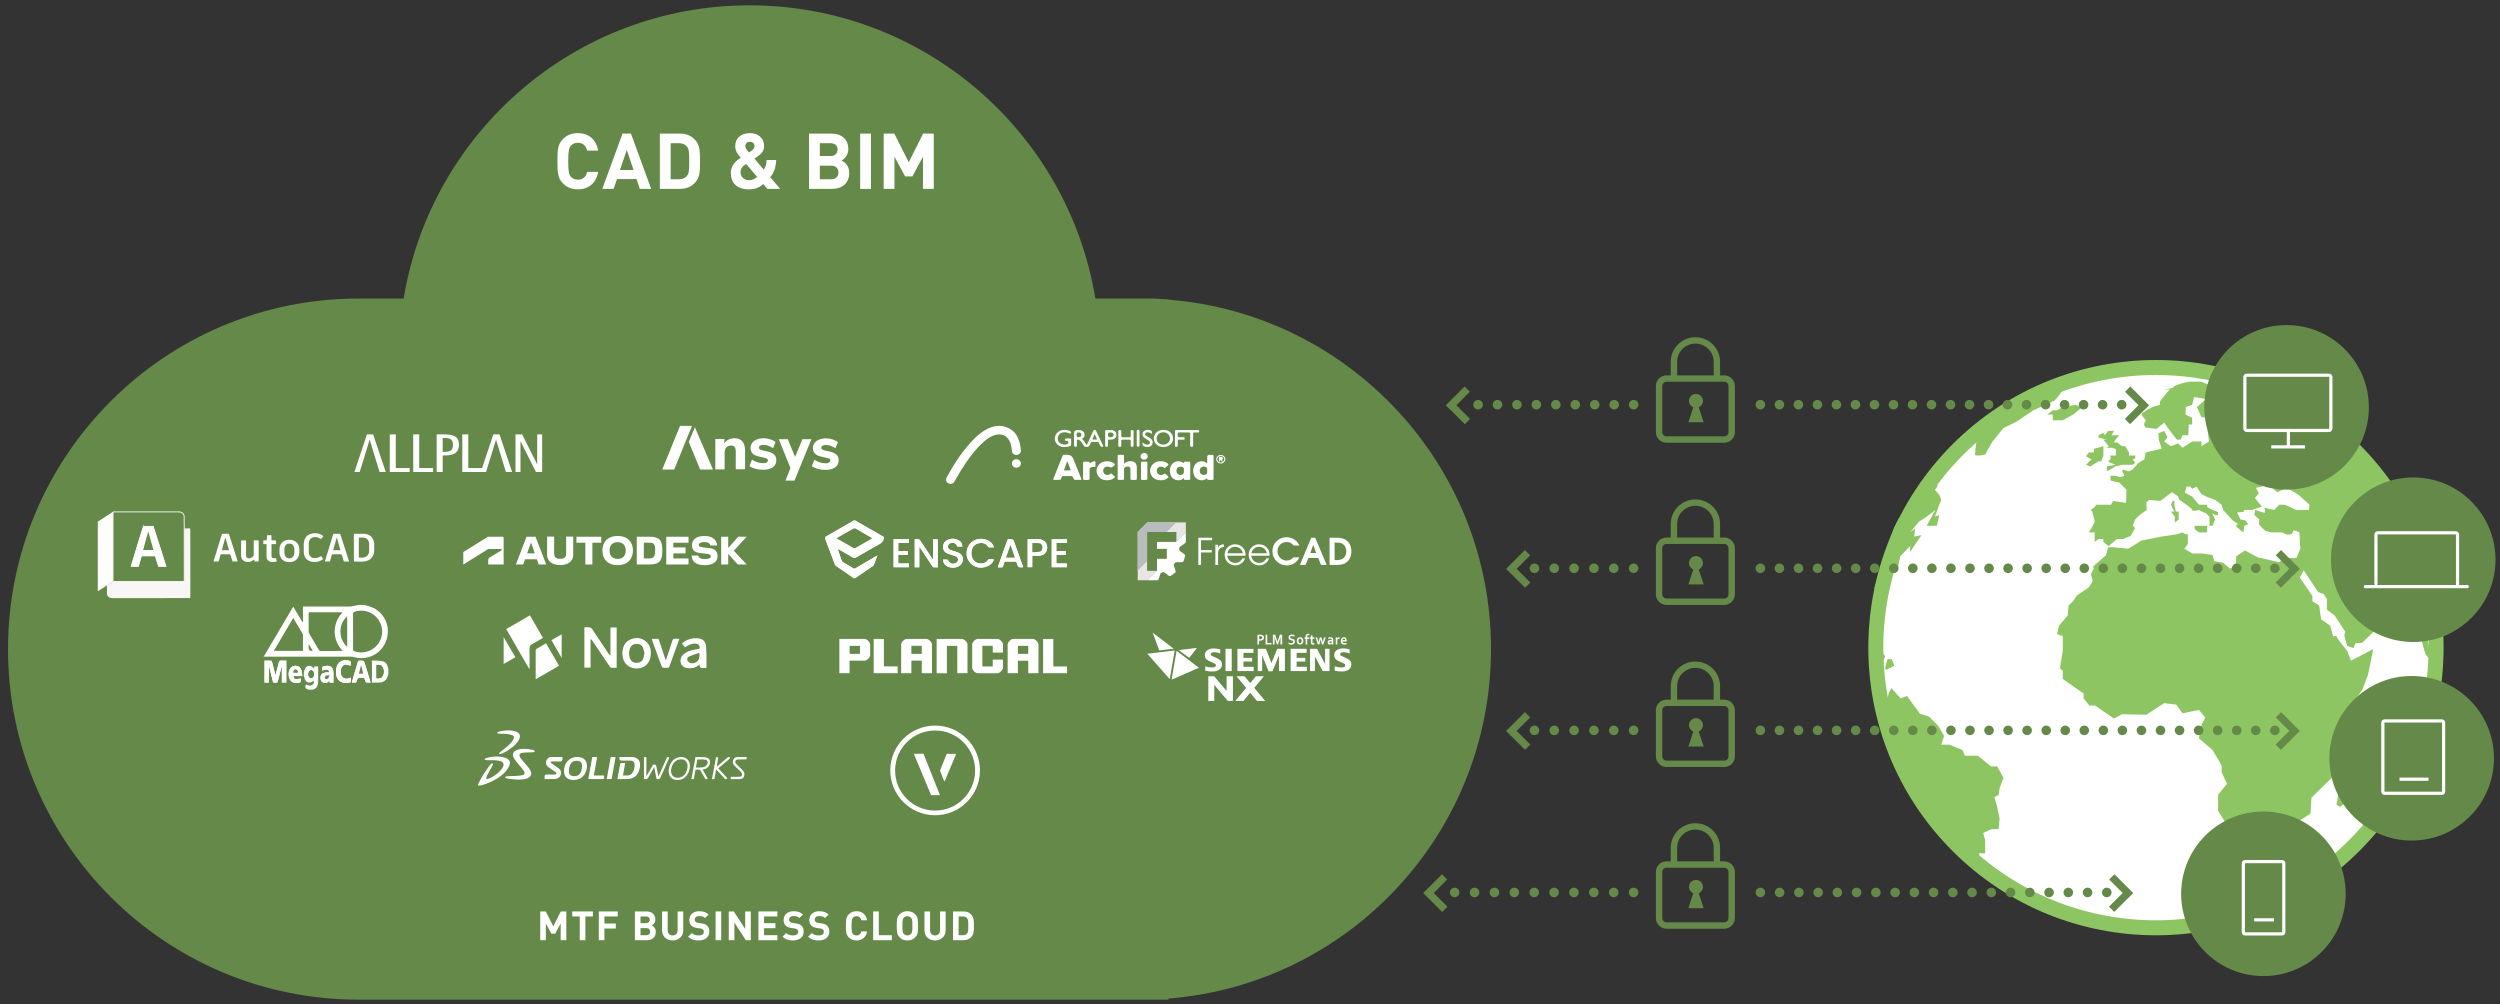 <?xml version="1.0" encoding="UTF-8"?>
<svg id="uuid-0e90a68c-5ff9-4afa-b2a4-d6bec16b9730" data-name="Ebene_2" xmlns="http://www.w3.org/2000/svg" width="2350" height="944" xmlns:xlink="http://www.w3.org/1999/xlink" viewBox="0 0 2350 944">
  <rect x="0" y="0" width="2350" height="944" fill="#333333" stroke="none"/>
  <defs>
    <style>
      .uuid-8c7765ae-5ea8-4d17-ae54-936c1acca9d6 {
        clip-path: url(#uuid-2dc52736-167c-43a8-bb18-085a427b7fba);
      }

      .uuid-19634f23-051c-4865-b497-2d4dd16f423d {
        clip-path: url(#uuid-1727aa6c-b29b-4e01-a86b-9590334c3306);
      }

      .uuid-5283dbfc-cddb-4f18-b86a-66fc4aca1af2, .uuid-aecc9049-e065-45a4-8775-68d4f4a4c1b9, .uuid-1b09ca6b-626a-484b-a566-3a86604a2c13, .uuid-64cbb957-95b2-4b0c-afdd-1d1a0105aa4c, .uuid-e9c07e53-d950-4063-8618-5ea797afd0a0, .uuid-91cd63b8-920c-4651-9c34-0881ff2bbf01, .uuid-06e116fe-031e-4f2b-b9b7-16e9b7e16125, .uuid-8b8d78aa-e894-4cdc-8fdb-c8dd42ca939a, .uuid-f3de7821-e206-457f-9ee3-868e524f3b1b, .uuid-f5b3d947-50cd-4c7b-991a-c595968232d4, .uuid-969d7ec8-f74c-41fa-ae43-4018a05021f5, .uuid-ca2c4543-6efc-41e6-9ab8-f43c9af9ff41, .uuid-c665288d-54b6-4fe1-a880-0b7267a20bac {
        fill: none;
      }

      .uuid-5283dbfc-cddb-4f18-b86a-66fc4aca1af2, .uuid-aecc9049-e065-45a4-8775-68d4f4a4c1b9, .uuid-64cbb957-95b2-4b0c-afdd-1d1a0105aa4c, .uuid-e9c07e53-d950-4063-8618-5ea797afd0a0, .uuid-91cd63b8-920c-4651-9c34-0881ff2bbf01, .uuid-06e116fe-031e-4f2b-b9b7-16e9b7e16125, .uuid-f5b3d947-50cd-4c7b-991a-c595968232d4, .uuid-969d7ec8-f74c-41fa-ae43-4018a05021f5, .uuid-ca2c4543-6efc-41e6-9ab8-f43c9af9ff41 {
        stroke-linecap: round;
      }

      .uuid-5283dbfc-cddb-4f18-b86a-66fc4aca1af2, .uuid-aecc9049-e065-45a4-8775-68d4f4a4c1b9, .uuid-64cbb957-95b2-4b0c-afdd-1d1a0105aa4c, .uuid-e9c07e53-d950-4063-8618-5ea797afd0a0, .uuid-91cd63b8-920c-4651-9c34-0881ff2bbf01, .uuid-f5b3d947-50cd-4c7b-991a-c595968232d4, .uuid-969d7ec8-f74c-41fa-ae43-4018a05021f5 {
        stroke-linejoin: round;
        stroke-width: 9px;
      }

      .uuid-5283dbfc-cddb-4f18-b86a-66fc4aca1af2, .uuid-aecc9049-e065-45a4-8775-68d4f4a4c1b9, .uuid-64cbb957-95b2-4b0c-afdd-1d1a0105aa4c, .uuid-e9c07e53-d950-4063-8618-5ea797afd0a0, .uuid-91cd63b8-920c-4651-9c34-0881ff2bbf01, .uuid-f5b3d947-50cd-4c7b-991a-c595968232d4, .uuid-969d7ec8-f74c-41fa-ae43-4018a05021f5, .uuid-ca2c4543-6efc-41e6-9ab8-f43c9af9ff41 {
        stroke: #648948;
      }

      .uuid-aecc9049-e065-45a4-8775-68d4f4a4c1b9 {
        stroke-dasharray: 0 18.65;
      }

      .uuid-5cf67fcc-e5f6-4f06-8c45-fdeb5b5b5dff {
        clip-path: url(#uuid-42ec956b-33ea-4fbf-84d5-3cb65c0edbae);
      }

      .uuid-1b09ca6b-626a-484b-a566-3a86604a2c13, .uuid-06e116fe-031e-4f2b-b9b7-16e9b7e16125 {
        stroke-width: 3px;
      }

      .uuid-1b09ca6b-626a-484b-a566-3a86604a2c13, .uuid-06e116fe-031e-4f2b-b9b7-16e9b7e16125, .uuid-f3de7821-e206-457f-9ee3-868e524f3b1b {
        stroke: #fff;
      }

      .uuid-64cbb957-95b2-4b0c-afdd-1d1a0105aa4c {
        stroke-dasharray: 0 18.28;
      }

      .uuid-97a79669-fbe9-4922-8a68-43f8d25ada89 {
        clip-path: url(#uuid-878aa2f4-7606-444c-9f95-ca078328166c);
      }

      .uuid-e9c07e53-d950-4063-8618-5ea797afd0a0 {
        stroke-dasharray: 0 18.69;
      }

      .uuid-4b198042-c6fc-495c-a34d-c8fe1d85c162 {
        clip-path: url(#uuid-025b934d-e475-428b-ac8f-10c33fc0be51);
      }

      .uuid-0131f81a-9470-4670-85ce-ac9449224816 {
        clip-path: url(#uuid-d9b2221a-bd17-445c-b407-7b6fbd16f18c);
      }

      .uuid-b87eb6ee-ead8-479e-9d7c-4beb5add7c8f {
        fill: #fff;
      }

      .uuid-9f8717cc-5c98-49bd-9c44-fe109d2232cf {
        fill: #648948;
      }

      .uuid-91cd63b8-920c-4651-9c34-0881ff2bbf01 {
        stroke-dasharray: 0 18.09;
      }

      .uuid-180ca8f6-29e9-4db3-a3de-89e6a62f1c9f {
        clip-path: url(#uuid-833c1d25-497e-46bb-b932-b12295c4590b);
      }

      .uuid-08a78445-bb0e-4f38-ab85-7445d6d75307 {
        fill: #f9f7f6;
      }

      .uuid-cfc3b3c5-fb0c-4736-8bc5-3caa69dded3a {
        clip-path: url(#uuid-4f68fcf6-54a2-4897-a167-a72191c10e42);
      }

      .uuid-823313ac-37f8-4512-9d45-e25aad50ea93 {
        clip-path: url(#uuid-7cb1c0ff-18ee-4d81-8282-453de1ff33ad);
      }

      .uuid-425875d1-03ac-4617-a8d2-4c2c5f4112bc {
        clip-path: url(#uuid-11afd07f-8d0d-4f10-ac2a-ac5c1013ea00);
      }

      .uuid-4c029438-3b8a-4fe0-8e10-126810e4bdd4 {
        clip-path: url(#uuid-178416ff-8e7a-478a-b53e-6e8225f70545);
      }

      .uuid-fcfa3cf3-a23e-4a4f-966e-0a558ebb0a68 {
        fill: #b9bcbe;
      }

      .uuid-5252d326-b698-4373-8444-e4c1b6caadb2 {
        clip-path: url(#uuid-648e0f5d-6ef6-4dbd-85fc-545659c3e221);
      }

      .uuid-caae89ca-a8d1-4ceb-9571-0008a55fbece {
        fill: #e7e6e5;
      }

      .uuid-14200c81-79d5-4645-98eb-288e8854f846 {
        fill: #8ec563;
      }

      .uuid-08749faa-9c5a-4a5b-853e-5e44093c44b9 {
        clip-path: url(#uuid-8ad5ab77-2e34-493a-8f5e-730f4bd393f2);
      }

      .uuid-f3de7821-e206-457f-9ee3-868e524f3b1b {
        stroke-miterlimit: 10;
        stroke-width: .81px;
      }

      .uuid-f5b3d947-50cd-4c7b-991a-c595968232d4 {
        stroke-dasharray: 0 17.91;
      }

      .uuid-1d7ec64b-7284-4c8b-924d-11e3ab140ebc {
        clip-path: url(#uuid-40d9d0be-5d6f-4bc9-9abd-d757da75dc5a);
      }

      .uuid-9f6804ed-acf3-486e-b536-c1350cbf22fe {
        clip-path: url(#uuid-fe25c32b-0ac6-42b6-9492-4d9d0e24721e);
      }

      .uuid-969d7ec8-f74c-41fa-ae43-4018a05021f5 {
        stroke-dasharray: 0 17.87;
      }

      .uuid-ca2c4543-6efc-41e6-9ab8-f43c9af9ff41 {
        stroke-width: 6px;
      }

      .uuid-244aa650-d4b3-4eed-88e0-47b4f0876ea4 {
        clip-path: url(#uuid-0681ff4c-7865-46d6-ae2a-9793ff953743);
      }

      .uuid-c665288d-54b6-4fe1-a880-0b7267a20bac {
        stroke: #8ec563;
        stroke-width: 14.09px;
      }

      .uuid-f552f0f1-8da0-40ce-9f18-779d4516001f {
        clip-path: url(#uuid-f0f3174b-233d-41ab-ba0b-1cfe2f98f731);
      }
    </style>
    <clipPath id="uuid-fe25c32b-0ac6-42b6-9492-4d9d0e24721e">
      <rect class="uuid-8b8d78aa-e894-4cdc-8fdb-c8dd42ca939a" x="7.53" y="5.01" width="2338.25" height="934.67"/>
    </clipPath>
    <clipPath id="uuid-4f68fcf6-54a2-4897-a167-a72191c10e42">
      <rect class="uuid-8b8d78aa-e894-4cdc-8fdb-c8dd42ca939a" x="7.53" y="5.01" width="2338.25" height="934.67"/>
    </clipPath>
    <clipPath id="uuid-40d9d0be-5d6f-4bc9-9abd-d757da75dc5a">
      <rect class="uuid-8b8d78aa-e894-4cdc-8fdb-c8dd42ca939a" x="7.53" y="5.01" width="2338.25" height="934.67"/>
    </clipPath>
    <clipPath id="uuid-0681ff4c-7865-46d6-ae2a-9793ff953743">
      <rect class="uuid-8b8d78aa-e894-4cdc-8fdb-c8dd42ca939a" x="7.53" y="5.01" width="2338.25" height="934.67"/>
    </clipPath>
    <clipPath id="uuid-833c1d25-497e-46bb-b932-b12295c4590b">
      <rect class="uuid-8b8d78aa-e894-4cdc-8fdb-c8dd42ca939a" x="7.53" y="5.01" width="2338.25" height="934.67"/>
    </clipPath>
    <clipPath id="uuid-d9b2221a-bd17-445c-b407-7b6fbd16f18c">
      <rect class="uuid-8b8d78aa-e894-4cdc-8fdb-c8dd42ca939a" x="7.53" y="5.01" width="2338.25" height="934.67"/>
    </clipPath>
    <clipPath id="uuid-42ec956b-33ea-4fbf-84d5-3cb65c0edbae">
      <rect class="uuid-8b8d78aa-e894-4cdc-8fdb-c8dd42ca939a" x="7.53" y="5.01" width="2338.25" height="934.67"/>
    </clipPath>
    <clipPath id="uuid-025b934d-e475-428b-ac8f-10c33fc0be51">
      <path class="uuid-8b8d78aa-e894-4cdc-8fdb-c8dd42ca939a" d="M648.88,623.25c-1.09-.28-2.29-1.45-2.75-2.51-.67-1.54.32-3.09,1.74-3.7,3.02-1.29,6.17-2.26,9.29-3.36,1.69,5.53-1.42,9.86-6.13,9.86-.69,0-1.41-.09-2.16-.29M652.5,599.94c-.21,0-.43.02-.64.04-4.08.54-7.76,1.95-10.93,4.88,1.08,1.33,2.04,2.52,2.95,3.64,1.55-.88,2.85-1.77,4.27-2.39,2.37-1.03,4.85-1.66,7.44-.73,1.57.56,2.09,1.81,2.08,3.36-.01,1.71-1.46,1.19-2.36,1.45-.88.25-1.82.3-2.72.49-3.57.75-7.05,1.73-9.88,4.19-2.56,2.22-3.51,5.82-2.42,8.93.96,2.73,3.46,4.22,7.14,4.34,3.78.13,7.11-1,10.32-3.87-.34,3.86,2,3.59,4.26,3.47.69-.04,1.39,0,1.88,0,0-3.11,0-5.86,0-8.62,0-2.77,0-5.54,0-8.32-.02-7.99-2.6-10.9-10.01-10.9-.44,0-.9.01-1.38.03"/>
    </clipPath>
    <clipPath id="uuid-f0f3174b-233d-41ab-ba0b-1cfe2f98f731">
      <rect class="uuid-8b8d78aa-e894-4cdc-8fdb-c8dd42ca939a" x="7.53" y="5.01" width="2338.25" height="934.67"/>
    </clipPath>
    <clipPath id="uuid-648e0f5d-6ef6-4dbd-85fc-545659c3e221">
      <rect class="uuid-8b8d78aa-e894-4cdc-8fdb-c8dd42ca939a" x="1069.45" y="491.06" width="45.27" height="54.39"/>
    </clipPath>
    <clipPath id="uuid-2dc52736-167c-43a8-bb18-085a427b7fba">
      <rect class="uuid-8b8d78aa-e894-4cdc-8fdb-c8dd42ca939a" x="7.53" y="5.01" width="2338.25" height="934.67"/>
    </clipPath>
    <clipPath id="uuid-178416ff-8e7a-478a-b53e-6e8225f70545">
      <rect class="uuid-8b8d78aa-e894-4cdc-8fdb-c8dd42ca939a" x="7.53" y="5.01" width="2338.25" height="934.67"/>
    </clipPath>
    <clipPath id="uuid-1727aa6c-b29b-4e01-a86b-9590334c3306">
      <rect class="uuid-8b8d78aa-e894-4cdc-8fdb-c8dd42ca939a" x="7.53" y="5.01" width="2338.25" height="934.67"/>
    </clipPath>
    <clipPath id="uuid-8ad5ab77-2e34-493a-8f5e-730f4bd393f2">
      <rect class="uuid-8b8d78aa-e894-4cdc-8fdb-c8dd42ca939a" x="7.53" y="5.01" width="2338.25" height="934.67"/>
    </clipPath>
    <clipPath id="uuid-11afd07f-8d0d-4f10-ac2a-ac5c1013ea00">
      <rect class="uuid-8b8d78aa-e894-4cdc-8fdb-c8dd42ca939a" x="7.53" y="5.01" width="2338.25" height="934.67"/>
    </clipPath>
    <clipPath id="uuid-7cb1c0ff-18ee-4d81-8282-453de1ff33ad">
      <rect class="uuid-8b8d78aa-e894-4cdc-8fdb-c8dd42ca939a" x="7.53" y="5.01" width="2338.25" height="934.67"/>
    </clipPath>
    <clipPath id="uuid-878aa2f4-7606-444c-9f95-ca078328166c">
      <rect class="uuid-8b8d78aa-e894-4cdc-8fdb-c8dd42ca939a" x="7.53" y="5.01" width="2338.25" height="934.67"/>
    </clipPath>
  </defs>
  <g id="uuid-adaf2f99-0dd3-40ed-9ea4-3efbd3db1850" data-name="Ebene_1">
    <g class="uuid-9f6804ed-acf3-486e-b536-c1350cbf22fe">
      <path class="uuid-b87eb6ee-ead8-479e-9d7c-4beb5add7c8f" d="M2026.59,872.12c145.43,0,263.33-117.9,263.33-263.33s-117.9-263.33-263.33-263.33-263.33,117.89-263.33,263.33,117.9,263.33,263.33,263.33"/>
      <circle class="uuid-c665288d-54b6-4fe1-a880-0b7267a20bac" cx="2026.59" cy="608.8" r="263.33" transform="translate(163.09 1611.33) rotate(-45)"/>
      <path class="uuid-14200c81-79d5-4645-98eb-288e8854f846" d="M1981.73,514.39h4.54l14.52,1.36,12.25-7.71,18.6-3.63,14.97-2.27,4.99-1.68,2.72,1.68h2.27v9.11l-3.18,4.5,7.26,4.54h8.74l10.32,1.36,1.81,5.9,8.17,1.36,6.35,5.52,5.9-2.1v-9.32l8.17-5.56,12.25,6.47,20,4.54,6.32-1.82,9.92,11.47,15.04,22.11v4.96l6.35,3.93,1.81,13.1,8.62,5.95,2.72,10.18s3.18-1.36,3.18,0,9.98,13.43,9.98,13.43l3.63,9.26,20.87-10.89-4.99,24.5-5.45,14.07-19.51,27.23-7.26,14.52,2.27,16.79,2.27,4.08-1.81,5.45v9.98l-23.6,23.14-.91,14.97-9.98,6.35-.91,8.17-9.98,8.62-9.98,12.25-14.84,5.9-19.87,6.35,4.31-8.17-8.62-6.35-6.81-7.26-2.27-15.88-7.88-12.7v-14.97l8.33-10.44-4.99-10.89v-6.35l-8.62-14.52-12.71-10.89,2.39-12.71,3.51-6.81-5.9-7.26-15.43,3.18-5.9-8.17-11.36-1.36-16.77,10.89-23.14-.45-7.26,4.08-17.7-12.25h-5.44l-5.45-6.74v-4.61l-19.54-13.61v-7.71l-2.69-2.27,2.69-16.52v-13.88l-5.41-1.81,1.81-7.91,8.17-9.62.91-9.42,4.08-3.93,3.63-5.41,11.34-7.71,3.63-5.94-1.82-6.32,2.72-5.37-.45-2.1,11.8-10.23,2.27-7.71Z"/>
    </g>
    <polygon class="uuid-14200c81-79d5-4645-98eb-288e8854f846" points="2204.53 729.47 2206.79 725.84 2212.24 722.21 2218.59 713.59 2220.86 707.69 2223.13 707.69 2221.77 718.58 2220.41 721.76 2212.24 741.72 2208.16 751.25 2199.99 758.51 2196.36 756.7 2197.72 748.07 2204.53 737.64 2204.53 729.47"/>
    <polygon class="uuid-14200c81-79d5-4645-98eb-288e8854f846" points="1774.37 656.48 1775.27 651.88 1778 646.89 1786.62 656.48 1792.52 654.15 1804.77 670.94 1813.39 673.66 1822.01 682.28 1827.46 691.81 1824.73 699.98 1832.45 699.98 1844.7 704.97 1846.97 710.41 1849.69 710.41 1859.22 710.41 1871.47 720.4 1877.37 720.4 1883.27 731.29 1879.64 740.81 1878.73 747.17 1874.65 749.44 1877.37 758.51 1879.64 769.4 1878.73 779.38 1871.92 779.38 1864.21 783.01 1866.07 789.82 1866.07 802.07 1860.58 802.07 1860.13 806.15 1862.39 808.42 1859.22 810.24 1866.07 823.4 1846.06 807.06 1836.98 796.63 1821.56 774.85 1807.49 747.62 1795.47 733.1 1779.36 701.79 1781.17 694.08 1776.64 690.45 1774.37 668.21 1774.37 665.33 1774.37 662.77 1774.37 656.48"/>
    <g class="uuid-cfc3b3c5-fb0c-4736-8bc5-3caa69dded3a">
      <path class="uuid-14200c81-79d5-4645-98eb-288e8854f846" d="M1759.33,595.92l3.06-23.52-.27-20.35s8.03-24.05,8.03-25.41,10.12-30.4,10.12-30.4l5.45-10.55v10.55l4.54-10.55,8.62-11.23v-8.17l6.35-4.99v-7.26l8.62-6.81v10.23l3.63-3.88,3.63-6.35v10.23l-2.27,2.93,4.54,5.44,1.36,4.08-1.81,4.54-4.08,11.23,4.08-1.53-2.27,10.08h-9.59l8.23-14.86-8.23,6.3-7.2,4.65-8.39,10.12,4.76-3.77-.91,7.71,6.81-1.36-10.66,15.88v-5.64l-9.31,9.72-1.81,9.32-5.98,3.84-4,12.25-2.72,14.59-5.67,13.09v25.86l-2.49-4.99-2.72-11.8-1.42,10.74Z"/>
    </g>
    <polygon class="uuid-14200c81-79d5-4645-98eb-288e8854f846" points="1762.57 611.76 1765.97 609.22 1772.1 616.94 1770.15 621.48 1767.33 616.94 1765.97 611.76 1762.57 611.76"/>
    <g class="uuid-1d7ec64b-7284-4c8b-924d-11e3ab140ebc">
      <path class="uuid-14200c81-79d5-4645-98eb-288e8854f846" d="M1774.37,619.66h4l2.35,6.12-4.99,2.5s-3.63,2.5-3.63,0,2.27-8.62,2.27-8.62"/>
      <path class="uuid-14200c81-79d5-4645-98eb-288e8854f846" d="M1872.61,387.79l27.9-16.33,26.77-11.34,29.49-9.98-4.53,6.43-8.17,5.36-15.43,7.03,10.4-2.95-2.69,4.54-4.99,5.9-19.95,9.21-16.81,11.21-11.34,5.45-10.66,13.16-6.54,11.8s-9.57,2.04-9.57,0,1.81-15.88,1.81-15.88l19.06-15.88-11.3,2.27,6.54-9.98Z"/>
    </g>
    <polygon class="uuid-14200c81-79d5-4645-98eb-288e8854f846" points="1933.63 385.66 1939.05 382.59 1951.33 380.53 1956.77 383.09 1949.52 389.15 1939.05 395.05 1929.55 395.05 1929.55 389.66 1924.56 389.66 1929.55 385.66 1933.63 385.66"/>
    <polygon class="uuid-14200c81-79d5-4645-98eb-288e8854f846" points="1968.12 425.23 1968.57 421.83 1977.19 419.37 1977.19 422.3 1977.19 428.18 1975.2 433.62 1972.66 433.62 1964.94 438.42 1960.86 436.95 1965.85 431.81 1960.86 428.9 1963.58 425.23 1968.12 425.23"/>
    <polygon class="uuid-14200c81-79d5-4645-98eb-288e8854f846" points="1981.73 405.04 1987.18 405.04 1984.91 409.12 1992.17 409.12 1988.54 413.3 1986.95 415.93 1990.35 415.93 1994.44 419.37 1997.61 419.37 2001.24 425.23 2001.24 428.18 2007.14 428.18 2007.14 430.9 2004.77 431.81 2007.14 434.98 2004.77 436.94 1994.44 436.94 1988.54 438.42 1980.37 443.15 1980.37 438.42 1988.54 436.94 1981.73 434.08 1984 431.35 1983.55 428.18 1988.99 428.18 1988.99 422.28 1985.36 420.92 1980.37 420.92 1982.19 419.37 1977.19 413.3 1980.37 413.3 1972.66 411.39 1972.66 409.12 1977.19 406.85 1978.56 409.12 1981.73 405.04"/>
    <g class="uuid-244aa650-d4b3-4eed-88e0-47b4f0876ea4">
      <path class="uuid-14200c81-79d5-4645-98eb-288e8854f846" d="M2015.31,398.68l1.81-3.63s-4.08-4.54-4.08-5.9,10.44-6.56,10.44-6.56l6.81-2.06v-3.18l6.81-8.62,2.72-2.72h-5.46s9.09-.84,9.09-2.46,14.07-4.8,14.07-4.8h11.92l10.77,4.8,12.25,1.56,18.6,6.81-1.81,2.27-9.08-.46-2.27-1.81-8.17-1.82,8.17,4.54,1.36,4.08,9.53,3.88-.91-3.88h5.45v-3.18l5.9-.45-4.99-5.45,7.26,1.82,4.67,3.63,3.04-3.18,7.26,2.27,7.71.45,4.99-.45,22.69,11.47,19.96,15.3,22.69,21.33,21.78,24.96,23.14,36.93,12.71,27.08,9.07,24.92,5.45,24.5-5.45,21.54.45,17.03,2.27,12.52-.45,7.9-3.18-4.31-1.36-3.59s-8.17-30.48-8.17-31.85-1.81-14.73-1.81-14.73l-4.54,3.93-1.36-7.53-7.71-9.53-12.71-1.6-6.81-6.56-6.81,2.23-14.52-13.78-4.76-2.06v2.06l4.76,10.64,5.9,7.47h2.72v6.14h7.71v-4.54c0-1.6,3.63-3.63,3.63-3.63l2.72,9.9h5.9l4.08,6.85-4.54,9.56-2.27,10.44-7.71,7.26-12.25,11.8-6.35.45-1.81,4.54-5.9-2.02-2.72-9.78.91-3.63-9.98-15.26-7.26-5.42v-10.1l-3.18-4.69-4.99-1.73-13.61-20.42-5.45,9.95-17.66-16.75,3.14-4.76h13.09l3.7-8.85-.91-15.29s-5.9-2.99-5.9-1.5-1.36,3.18-1.36,3.18l-4.31.45-4.76-2.13h-9.98l-5.9-1.5-5.9-6.11.45-4.55-4.54-4.14.45-4.78,9.07,2.79.45-2.79-.91-2.2,9.53,2.2,4.57-4.93h5.41l10.82,4.93h11.86l.45-4.93-9.98-9.07-9.07-5.45,2.27-10.44-6.81.91-1.36,1.81-3.6.45-2.76,1.36.91,3.42h1.85l7.45,1.11-9.3,4.08-5.9-5.2s2.27,1.61,2.27,0-.45-3.42-.45-3.42h-4.08l-1.81-2.72h-3.18l-1.23,6.15-5.58,1.11,2.72,4.99-3.63,4.54,6.49,8.17-9.21,3.11h-7.26l-.91,1.88-5.9.45,3.18,6.58,4.54.91,2.72,3.65-3.63,1.39-.91,6.22s-6.81-4.83-6.81-6.22,2.27-1.39,2.27-1.39l-5.44-3.65-9.08-9.82-1.36-4.93-6.12-4.54-7.49-2.72-5.33-2.72-4.66-7.01-4.08,2.02-1.82-2.02h-3.63l-1.36,5.65,6.81,3.63,6.35,7.71h7.71v2.27l4.99,2.66,5.28,1.88v2.9h-2.79l-2.95-1.99,2.95,6.13-2.5,5.94h-2.72v-8.55l-3.18-3.06-6.81-3.24s-6.35,1.75-6.35,0-11.8-9.46-11.8-9.46l-1.81-3.63-5.44-3.63-10.89,8.26-10.44-.99-2.72,2.27.45,7.19-6.79,4.78-4.1,4.14-2.37,5.94,2.37,2-2.37,4.22-2.17,3.49-6.81,2.72h-5.9l-7.71,6.61-4.99-3.89v-2.72h-4.54l-3.63,2.72v-8.94h-5.44s5.44-8.98,5.44-10.12-2.27-9.53-2.27-9.53l-1.36-1.43,3.63-2.66,1.36-2.27h14.07l1.82-3.54,12.25,1.73.45-12.25-6.81-6.81-8.17-1.82v-4.54h4.54l4.54,1.36,4.08-1.36-2.27-4.08.91-1.82,4.99,1.82,3.98-1.82,2.37-2.92s.91.03,1.36-1.47c.45-1.51,7.26-5.14,7.26-5.14l1.36-6.58,14.97-3.4-2.72-8.52-.45-6,5.43-2.27,3.19,5.9-3.19,4.08,6.37,4.36,6.81-2.54,4.08,4.08,9.08-5.9h8.74v4.36l7.14-4.36-1.36-9.98,2.72-1.82,4.31,4.08,2.79-2.27-4.83-6.81,4.83-3.18,6.51,2.27,5.9-2.27-4.54-2.72h-10.66l-4.77,2.72-3.63-2.72h-4.42l-4.2-9.73,8.62-7.51-11.34-1.82-1.81,7.26-5.9,2.06-.45,7.06,6.35,3.13v6.35h-3.18l-.45,9.98h-5.44l-1.81,4.18h-3.63l-8.62-11.44-3.19-4.54-7.24,5.9-10.44-1.36-1.36-3.18Z"/>
    </g>
    <polygon class="uuid-14200c81-79d5-4645-98eb-288e8854f846" points="2074.75 494.24 2074.75 500.46 2071.58 500.46 2067.04 500.46 2062.95 497.35 2062.95 494.24 2069.42 494.24 2074.75 494.24"/>
    <polygon class="uuid-14200c81-79d5-4645-98eb-288e8854f846" points="2040.72 480.81 2043.9 480.81 2042.21 477.45 2040.72 474.46 2042.31 470.92 2043.9 470.92 2043.9 474.46 2045.26 480.81 2047.98 480.81 2047.98 488.3 2044.35 491.25 2044.35 485.69 2040.72 480.81"/>
    <g class="uuid-180ca8f6-29e9-4db3-a3de-89e6a62f1c9f">
      <path class="uuid-9f8717cc-5c98-49bd-9c44-fe109d2232cf" d="M2149.39,460.24c42.72,0,77.34-34.63,77.34-77.34s-34.63-77.34-77.34-77.34-77.34,34.63-77.34,77.34,34.63,77.34,77.34,77.34"/>
      <path class="uuid-9f8717cc-5c98-49bd-9c44-fe109d2232cf" d="M2268.44,603.48c42.72,0,77.34-34.63,77.34-77.34s-34.63-77.34-77.34-77.34-77.34,34.63-77.34,77.34,34.63,77.34,77.34,77.34"/>
      <path class="uuid-9f8717cc-5c98-49bd-9c44-fe109d2232cf" d="M2127.61,917.52c42.72,0,77.34-34.63,77.34-77.34s-34.63-77.34-77.34-77.34-77.34,34.63-77.34,77.34,34.63,77.34,77.34,77.34"/>
      <path class="uuid-9f8717cc-5c98-49bd-9c44-fe109d2232cf" d="M2127.49,876.12c1.72,0,3.12-1.4,3.12-3.12s-1.4-3.12-3.12-3.12-3.12,1.4-3.12,3.12,1.4,3.12,3.12,3.12"/>
      <rect class="uuid-9f8717cc-5c98-49bd-9c44-fe109d2232cf" x="2123.77" y="805.24" width="7.88" height="1.76" rx=".66" ry=".66"/>
      <path class="uuid-9f8717cc-5c98-49bd-9c44-fe109d2232cf" d="M2123.83,807c.49,0,.88-.39.88-.88s-.39-.88-.88-.88-.88.39-.88.88.39.88.88.88"/>
      <path class="uuid-9f8717cc-5c98-49bd-9c44-fe109d2232cf" d="M2131.64,807c.49,0,.88-.39.88-.88s-.39-.88-.88-.88-.88.39-.88.88.39.88.88.88"/>
    </g>
    <rect class="uuid-9f8717cc-5c98-49bd-9c44-fe109d2232cf" x="2103.08" y="352.28" width="92.83" height="53.68"/>
    <g class="uuid-0131f81a-9470-4670-85ce-ac9449224816">
      <path class="uuid-9f8717cc-5c98-49bd-9c44-fe109d2232cf" d="M2266.98,790.12c42.72,0,77.34-34.63,77.34-77.34s-34.63-77.34-77.34-77.34-77.34,34.63-77.34,77.34,34.63,77.34,77.34,77.34"/>
      <path class="uuid-9f8717cc-5c98-49bd-9c44-fe109d2232cf" d="M1401.56,610.15c0-173.12-133.5-315.05-303.17-328.48v-.2c-4.73-.38-9.29-.66-13.59-.85h-55.15C1003.92,124.28,868.17,5.01,704.55,5.01s-299.38,119.27-325.11,275.61h-42.37C155.07,280.62,7.53,428.16,7.53,610.15s147.54,329.53,329.53,329.53h761.32v-1.05c169.67-13.43,303.17-155.36,303.17-328.48"/>
    </g>
    <g>
      <path class="uuid-b87eb6ee-ead8-479e-9d7c-4beb5add7c8f" d="M562.24,141.56h-10.29c-1.02-4.23-3.72-7.37-8.76-7.37-2.77,0-5.04,1.02-6.5,2.7-1.9,2.19-2.55,4.74-2.55,14.67s.66,12.48,2.55,14.67c1.46,1.68,3.72,2.7,6.5,2.7,5.04,0,7.74-3.14,8.76-7.37h10.29c-1.82,10.88-9.34,16.42-19.05,16.42-5.99,0-10.37-1.97-13.94-5.47-5.18-5.18-5.26-11.02-5.26-20.95s.07-15.77,5.26-20.95c3.58-3.5,7.96-5.47,13.94-5.47,9.71,0,17.23,5.55,19.05,16.42Z"/>
      <path class="uuid-b87eb6ee-ead8-479e-9d7c-4beb5add7c8f" d="M612.1,177.55h-10.66l-3.07-9.2h-18.4l-3.14,9.2h-10.66l18.98-51.97h7.96l18.98,51.97ZM582.75,159.81h12.78l-6.35-18.83-6.42,18.83Z"/>
      <path class="uuid-b87eb6ee-ead8-479e-9d7c-4beb5add7c8f" d="M639.03,125.57c7.08,0,12.12,2.63,15.69,7.59,3.21,4.45,3.29,9.78,3.29,18.4s-.07,13.94-3.29,18.4c-3.58,4.96-8.61,7.59-15.69,7.59h-18.76v-51.97h18.76ZM630.42,134.62v33.87h7.74c3.43,0,5.91-1.09,7.59-3.21,1.9-2.26,2.12-5.47,2.12-13.72s-.22-11.46-2.12-13.72c-1.68-2.12-4.16-3.21-7.59-3.21h-7.74Z"/>
      <path class="uuid-b87eb6ee-ead8-479e-9d7c-4beb5add7c8f" d="M718.24,137.4c0,4.45-2.34,7.01-6.42,9.85l-2.63,1.9,8.76,10.37c1.75-2.26,2.48-5.47,2.63-9.12h9.05c-.36,6.64-1.97,11.97-5.62,16.13l9.34,11.02h-12.04l-3.8-4.53c-2.55,2.12-6.28,4.96-13.43,4.96-11.46,0-17.15-6.06-17.15-15.77,0-6.57,4.67-10.88,9.34-13.94-2.12-2.41-5.18-5.99-5.18-11.02,0-7.08,5.18-12.12,13.87-12.12,8.18,0,13.29,5.18,13.29,12.26ZM701.37,154.11c-3.36,2.26-5.26,4.31-5.26,7.96,0,4.31,3.5,7.3,7.88,7.3,3.14,0,5.33-.95,7.74-3.07l-10.37-12.19ZM700.64,137.47c0,1.61,1.09,3.21,3.43,5.84,4.01-2.48,5.18-3.94,5.18-5.84,0-2.41-1.68-4.23-4.31-4.23-2.92,0-4.31,1.75-4.31,4.23Z"/>
      <path class="uuid-b87eb6ee-ead8-479e-9d7c-4beb5add7c8f" d="M781.31,125.57c10.22,0,16.13,5.77,16.13,14.6,0,5.77-3.8,9.42-6.42,10.73,3.21,1.46,7.23,4.74,7.23,11.68,0,9.71-6.72,14.96-15.99,14.96h-21.75v-51.97h20.8ZM770.65,134.62v12.04h10c4.31,0,6.64-2.41,6.64-6.06s-2.34-5.99-6.64-5.99h-10ZM770.65,155.72v12.77h10.66c4.53,0,6.79-2.77,6.79-6.42s-2.26-6.35-6.79-6.35h-10.66Z"/>
      <path class="uuid-b87eb6ee-ead8-479e-9d7c-4beb5add7c8f" d="M818.68,177.55h-10.15v-51.97h10.15v51.97Z"/>
      <path class="uuid-b87eb6ee-ead8-479e-9d7c-4beb5add7c8f" d="M877.74,177.55h-10.15v-30.22l-9.93,18.47h-6.86l-10-18.47v30.22h-10.15v-51.97h10l13.58,26.94,13.5-26.94h10v51.97Z"/>
    </g>
    <g>
      <path class="uuid-b87eb6ee-ead8-479e-9d7c-4beb5add7c8f" d="M532.32,883.8h-5.28v-15.73l-5.17,9.61h-3.57l-5.21-9.61v15.73h-5.28v-27.05h5.21l7.07,14.02,7.03-14.02h5.21v27.05Z"/>
      <path class="uuid-b87eb6ee-ead8-479e-9d7c-4beb5add7c8f" d="M557.32,861.46h-7.07v22.34h-5.28v-22.34h-7.07v-4.71h19.42v4.71Z"/>
      <path class="uuid-b87eb6ee-ead8-479e-9d7c-4beb5add7c8f" d="M580.69,861.46h-12.54v6.65h10.71v4.71h-10.71v10.98h-5.28v-27.05h17.82v4.71Z"/>
      <path class="uuid-b87eb6ee-ead8-479e-9d7c-4beb5add7c8f" d="M607.63,856.75c5.32,0,8.4,3,8.4,7.6,0,3-1.98,4.9-3.34,5.58,1.67.76,3.76,2.47,3.76,6.08,0,5.05-3.5,7.79-8.32,7.79h-11.32v-27.05h10.83ZM602.09,861.46v6.27h5.21c2.24,0,3.46-1.25,3.46-3.15s-1.22-3.12-3.46-3.12h-5.21ZM602.09,872.44v6.65h5.55c2.36,0,3.53-1.44,3.53-3.34s-1.18-3.31-3.53-3.31h-5.55Z"/>
      <path class="uuid-b87eb6ee-ead8-479e-9d7c-4beb5add7c8f" d="M642.25,874.53c0,5.74-4.41,9.5-9.99,9.5s-9.92-3.76-9.92-9.5v-17.78h5.28v17.59c0,3.08,1.79,4.98,4.64,4.98s4.71-1.9,4.71-4.98v-17.59h5.28v17.78Z"/>
      <path class="uuid-b87eb6ee-ead8-479e-9d7c-4beb5add7c8f" d="M666.08,859.67l-3.34,3.31c-1.44-1.44-3.08-1.86-5.55-1.86-2.81,0-4.18,1.56-4.18,3.42,0,.72.23,1.41.8,1.94.53.49,1.33.87,2.47,1.03l3.23.49c2.47.34,3.99.99,5.17,2.13,1.44,1.37,2.09,3.27,2.09,5.7,0,5.24-4.33,8.21-10.03,8.21-4.1,0-7.22-.87-9.88-3.57l3.42-3.42c1.71,1.71,4.03,2.28,6.5,2.28,3.15,0,4.83-1.22,4.83-3.38,0-.91-.27-1.67-.84-2.24-.53-.49-1.14-.72-2.43-.91l-3.23-.49c-2.28-.34-4.03-1.06-5.24-2.24-1.29-1.25-1.94-3.04-1.94-5.32,0-4.83,3.57-8.21,9.42-8.21,3.72,0,6.42.91,8.74,3.15Z"/>
      <path class="uuid-b87eb6ee-ead8-479e-9d7c-4beb5add7c8f" d="M677.93,883.8h-5.28v-27.05h5.28v27.05Z"/>
      <path class="uuid-b87eb6ee-ead8-479e-9d7c-4beb5add7c8f" d="M705.75,883.8h-4.67l-10.75-16.53v16.53h-5.28v-27.05h4.71l10.71,16.53v-16.53h5.28v27.05Z"/>
      <path class="uuid-b87eb6ee-ead8-479e-9d7c-4beb5add7c8f" d="M730.75,861.46h-12.54v6.34h10.71v4.71h-10.71v6.57h12.54v4.71h-17.82v-27.05h17.82v4.71Z"/>
      <path class="uuid-b87eb6ee-ead8-479e-9d7c-4beb5add7c8f" d="M754.77,859.67l-3.34,3.31c-1.44-1.44-3.08-1.86-5.55-1.86-2.81,0-4.18,1.56-4.18,3.42,0,.72.23,1.41.8,1.94.53.49,1.33.87,2.47,1.03l3.23.49c2.47.34,3.99.99,5.17,2.13,1.44,1.37,2.09,3.27,2.09,5.7,0,5.24-4.33,8.21-10.03,8.21-4.1,0-7.22-.87-9.88-3.57l3.42-3.42c1.71,1.71,4.03,2.28,6.5,2.28,3.15,0,4.83-1.22,4.83-3.38,0-.91-.27-1.67-.84-2.24-.53-.49-1.14-.72-2.43-.91l-3.23-.49c-2.28-.34-4.03-1.06-5.24-2.24-1.29-1.25-1.94-3.04-1.94-5.32,0-4.83,3.57-8.21,9.42-8.21,3.72,0,6.42.91,8.74,3.15Z"/>
      <path class="uuid-b87eb6ee-ead8-479e-9d7c-4beb5add7c8f" d="M778.86,859.67l-3.34,3.31c-1.44-1.44-3.08-1.86-5.55-1.86-2.81,0-4.18,1.56-4.18,3.42,0,.72.23,1.41.8,1.94.53.49,1.33.87,2.47,1.03l3.23.49c2.47.34,3.99.99,5.17,2.13,1.44,1.37,2.09,3.27,2.09,5.7,0,5.24-4.33,8.21-10.03,8.21-4.1,0-7.22-.87-9.88-3.57l3.42-3.42c1.71,1.71,4.03,2.28,6.5,2.28,3.15,0,4.83-1.22,4.83-3.38,0-.91-.27-1.67-.84-2.24-.53-.49-1.14-.72-2.43-.91l-3.23-.49c-2.28-.34-4.03-1.06-5.24-2.24-1.29-1.25-1.94-3.04-1.94-5.32,0-4.83,3.57-8.21,9.42-8.21,3.72,0,6.42.91,8.74,3.15Z"/>
      <path class="uuid-b87eb6ee-ead8-479e-9d7c-4beb5add7c8f" d="M815.07,865.07h-5.36c-.53-2.2-1.94-3.84-4.56-3.84-1.44,0-2.62.53-3.38,1.41-.99,1.14-1.33,2.47-1.33,7.64s.34,6.5,1.33,7.64c.76.87,1.94,1.41,3.38,1.41,2.62,0,4.03-1.63,4.56-3.84h5.36c-.95,5.66-4.86,8.55-9.92,8.55-3.12,0-5.4-1.03-7.26-2.85-2.7-2.7-2.74-5.74-2.74-10.9s.04-8.21,2.74-10.9c1.86-1.82,4.14-2.85,7.26-2.85,5.05,0,8.97,2.89,9.92,8.55Z"/>
      <path class="uuid-b87eb6ee-ead8-479e-9d7c-4beb5add7c8f" d="M826.06,879.09h12.27v4.71h-17.55v-27.05h5.28v22.34Z"/>
      <path class="uuid-b87eb6ee-ead8-479e-9d7c-4beb5add7c8f" d="M860.22,859.37c2.7,2.66,2.74,5.74,2.74,10.9s-.04,8.25-2.74,10.9c-1.86,1.82-4.14,2.85-7.26,2.85s-5.4-1.03-7.26-2.85c-2.7-2.7-2.74-5.74-2.74-10.9s.04-8.21,2.74-10.9c1.86-1.82,4.14-2.85,7.26-2.85s5.4,1.03,7.26,2.85ZM849.58,862.67c-1.03,1.14-1.33,2.43-1.33,7.6s.3,6.42,1.33,7.56c.76.87,1.94,1.48,3.38,1.48s2.62-.61,3.38-1.48c1.03-1.14,1.33-2.39,1.33-7.56s-.3-6.46-1.33-7.6c-.76-.87-1.94-1.44-3.38-1.44s-2.62.57-3.38,1.44Z"/>
      <path class="uuid-b87eb6ee-ead8-479e-9d7c-4beb5add7c8f" d="M888.91,874.53c0,5.74-4.41,9.5-9.99,9.5s-9.92-3.76-9.92-9.5v-17.78h5.28v17.59c0,3.08,1.79,4.98,4.64,4.98s4.71-1.9,4.71-4.98v-17.59h5.28v17.78Z"/>
      <path class="uuid-b87eb6ee-ead8-479e-9d7c-4beb5add7c8f" d="M905.59,856.75c3.69,0,6.31,1.37,8.17,3.95,1.67,2.32,1.71,5.09,1.71,9.57s-.04,7.26-1.71,9.58c-1.86,2.58-4.48,3.95-8.17,3.95h-9.76v-27.05h9.76ZM901.11,861.46v17.63h4.03c1.79,0,3.08-.57,3.95-1.67.99-1.18,1.1-2.85,1.1-7.14s-.11-5.96-1.1-7.14c-.87-1.1-2.17-1.67-3.95-1.67h-4.03Z"/>
    </g>
    <line class="uuid-64cbb957-95b2-4b0c-afdd-1d1a0105aa4c" x1="1517.32" y1="380.4" x2="1398.5" y2="380.4"/>
    <path class="uuid-5283dbfc-cddb-4f18-b86a-66fc4aca1af2" d="M1389.37,380.4h0M1535.6,380.4h0"/>
    <polygon class="uuid-9f8717cc-5c98-49bd-9c44-fe109d2232cf" points="1368.98 380.92 1381.66 368.24 1376.71 363.29 1359.03 380.97 1363.98 385.92 1364.03 385.87 1376.9 398.73 1381.84 393.78 1368.98 380.92"/>
    <line class="uuid-969d7ec8-f74c-41fa-ae43-4018a05021f5" x1="1672.64" y1="380.4" x2="1985.43" y2="380.4"/>
    <path class="uuid-5283dbfc-cddb-4f18-b86a-66fc4aca1af2" d="M1994.37,380.4h0M1654.76,380.4h0"/>
    <polygon class="uuid-9f8717cc-5c98-49bd-9c44-fe109d2232cf" points="2010.18 380.92 1997.51 368.24 2002.46 363.29 2020.13 380.97 2015.18 385.92 2015.13 385.87 2002.27 398.73 1997.32 393.78 2010.18 380.92"/>
    <line class="uuid-aecc9049-e065-45a4-8775-68d4f4a4c1b9" x1="1516.95" y1="534.18" x2="1451.69" y2="534.18"/>
    <path class="uuid-5283dbfc-cddb-4f18-b86a-66fc4aca1af2" d="M1442.37,534.18h0M1535.6,534.18h0"/>
    <polygon class="uuid-9f8717cc-5c98-49bd-9c44-fe109d2232cf" points="1425.67 534.7 1438.35 522.02 1433.4 517.07 1415.72 534.75 1420.67 539.7 1420.73 539.65 1433.59 552.51 1438.54 547.56 1425.67 534.7"/>
    <line class="uuid-f5b3d947-50cd-4c7b-991a-c595968232d4" x1="1672.67" y1="534.18" x2="2129.41" y2="534.18"/>
    <path class="uuid-5283dbfc-cddb-4f18-b86a-66fc4aca1af2" d="M2138.37,534.18h0M1654.76,534.18h0"/>
    <polygon class="uuid-9f8717cc-5c98-49bd-9c44-fe109d2232cf" points="2151.92 534.7 2139.24 522.02 2144.19 517.07 2161.87 534.75 2156.92 539.7 2156.86 539.65 2144 552.51 2139.05 547.56 2151.92 534.7"/>
    <line class="uuid-e9c07e53-d950-4063-8618-5ea797afd0a0" x1="1516.9" y1="838.91" x2="1376.71" y2="838.91"/>
    <path class="uuid-5283dbfc-cddb-4f18-b86a-66fc4aca1af2" d="M1367.37,838.91h0M1535.6,838.91h0"/>
    <polygon class="uuid-9f8717cc-5c98-49bd-9c44-fe109d2232cf" points="1347.72 839.42 1360.4 826.74 1355.45 821.79 1337.77 839.47 1342.72 844.42 1342.77 844.37 1355.64 857.23 1360.58 852.28 1347.72 839.42"/>
    <line class="uuid-91cd63b8-920c-4651-9c34-0881ff2bbf01" x1="1672.85" y1="838.91" x2="1971.32" y2="838.91"/>
    <path class="uuid-5283dbfc-cddb-4f18-b86a-66fc4aca1af2" d="M1980.37,838.91h0M1654.76,838.91h0"/>
    <polygon class="uuid-9f8717cc-5c98-49bd-9c44-fe109d2232cf" points="1995.3 839.42 1982.62 826.74 1987.57 821.79 2005.25 839.47 2000.3 844.42 2000.25 844.37 1987.39 857.23 1982.44 852.28 1995.3 839.42"/>
    <line class="uuid-aecc9049-e065-45a4-8775-68d4f4a4c1b9" x1="1516.95" y1="686.54" x2="1451.69" y2="686.54"/>
    <path class="uuid-5283dbfc-cddb-4f18-b86a-66fc4aca1af2" d="M1442.37,686.54h0M1535.6,686.54h0"/>
    <polygon class="uuid-9f8717cc-5c98-49bd-9c44-fe109d2232cf" points="1425.67 687.06 1438.35 674.38 1433.4 669.43 1415.72 687.11 1420.67 692.06 1420.73 692.01 1433.59 704.87 1438.54 699.92 1425.67 687.06"/>
    <line class="uuid-f5b3d947-50cd-4c7b-991a-c595968232d4" x1="1672.67" y1="686.54" x2="2129.41" y2="686.54"/>
    <path class="uuid-5283dbfc-cddb-4f18-b86a-66fc4aca1af2" d="M2138.37,686.54h0M1654.76,686.54h0"/>
    <polygon class="uuid-9f8717cc-5c98-49bd-9c44-fe109d2232cf" points="2151.92 687.06 2139.24 674.38 2144.19 669.43 2161.87 687.11 2156.92 692.06 2156.86 692.01 2144 704.87 2139.05 699.92 2151.92 687.06"/>
    <g class="uuid-5cf67fcc-e5f6-4f06-8c45-fdeb5b5b5dff">
      <path class="uuid-b87eb6ee-ead8-479e-9d7c-4beb5add7c8f" d="M628.96,712.48c0-.22-.09-.49-.28-.64-.19-.15-.4-.18-.6-.18h-1.04l-8.05,18.24-2.1-9.77c-.12-.86-.81-1.44-1.62-1.4h-1.36l-6.35,11.06.06-17.26c0-.23-.09-.51-.29-.67-.2-.16-.42-.2-.64-.2h-1.36v20.73h1.73s.02,0,.04,0c.51,0,.97-.12,1.34-.4.34-.24.64-.59.9-1l5.56-9.92,2.32,11.31h1.48c.95,0,1.74-.55,2.15-1.49l8-17.98c.05-.15.1-.24.11-.43M701.86,711.65h-8.55c-4,0-4.42,3.29-4.44,4.84,0,1.63,1.18,2.92,1.77,3.45l5.83,5.7c.69.68,1.03,1.48,1.03,2.23,0,1.26-.97,2.3-2.53,2.29,0,0-7.54.01-7.61.03-.25.04-.51.37-.5.63h-.02.02v1.57h8.47c4-.01,4.42-3.29,4.44-4.84,0,0,0,0,0-.01,0-2.14-1.97-3.8-1.98-3.8l-5.52-5.44c-.69-.68-1.12-1.38-1.12-2.13,0-1.27.97-2.29,2.52-2.29,0,0,7.64,0,7.7-.03l.02.06-.02-.06c.25-.05.51-.37.51-.63,0,0,0,0,0,0,0-.01,0-1.26,0-1.55M640.81,713.73c-3.8-.21-8.15,2.03-9.64,8.07-1.47,5.93,1.28,8.8,5.01,9.28l.39.02c3.84.2,7.94-2.04,9.38-8.08,1.4-5.93-1.35-8.9-5.13-9.29M648.16,723.2c-1.4,5.89-5.64,10.54-12.43,10.02h0c-6.3-.73-8.11-6.28-6.78-11.6,1.47-5.88,5.7-10.53,12.38-10.02h0c6.23.73,8.09,6.29,6.83,11.6M685.91,711.85c-.17-.13-.37-.16-.57-.16h-1.01l-10.67,9.12,1.42-8.06c.09-.45-.13-.75-.31-.88-.19-.14-.43-.22-.65-.22h-1.03l-3.85,20.73h2.28l1.69-9.17,8.45,9.18h1.01c.2,0,.39-.03.57-.16.18-.12.27-.37.26-.57,0-.37-.3-.75-.3-.75l-7.99-8.68,10.67-9.06s.3-.26.3-.75c0-.2-.09-.44-.26-.56M664.49,714.8c-.42-.4-1.05-.6-2.04-.78-.26-.05-.68-.09-1.16-.11-1.19-.07-4.71-.01-5.79,0l-1.37,7.54c.81.01,1.74.02,2.4.03,1.84,0,3.63-.06,4.89-.4,3.25-.88,4.86-4.56,3.07-6.27M666.58,713.55c.92,1.05.99,3,.73,4.2-.32,1.46-1.71,5.16-6.93,5.63l4.4,7.54s.3.45.3.75c0,.2-.08.44-.26.57-.17.13-.36.16-.56.16h-1.16l-5.16-8.89-4.16-.02-1.61,8.91h-2.28l3.86-20.73h5.33c3.15,0,5.91.05,7.52,1.89M513.28,716.08c-.26,1.67.25,3.63,2.11,4.93l6.63,4.62c.69.48,1.04.81.95,1.37-.13.77-.53,1.09-1.9,1.09h-7.71c-.82,0-1.27.4-1.42,1.33v2.87h9.03c3.96,0,5.91-2.34,6.31-4.81.37-2.34-.41-4-1.92-5.08l-7.04-5c-.57-.4-.71-.62-.67-.92.06-.51.53-.72,1.33-.72h8.05c.98,0,1.54-1.01,1.7-2v-2.21h-10.64c-2.36,0-4.42,2.11-4.81,4.51M593.49,711.56h-11.16l-.05.34c-.26,1.41-.14,3.04,2.08,3.04h8.27c3.27,0,4.53,2.37,3.71,6.81-.74,4.07-2.93,7.18-6.27,7.18h-4.48l2.12-11.66h-3.81c-.51,0-.87.37-.93.7l-2.61,14.32h8.74c6.45,0,10.95-3.04,12.35-10.7,1.08-5.89-1.38-10.04-7.96-10.04M567,728.93h-8.81l3.04-16.66c.06-.34-.19-.71-.6-.71h-3.88l-3.78,20.73h14.59l.38-2.07c.17-.93-.14-1.3-.94-1.3M577.98,711.56h-3.88l-3.79,20.73h4.61l3.66-20.03c.07-.33-.19-.71-.6-.71M542.13,715.12c-4.2,0-6.41,2.44-7.2,7.26-.79,4.82.61,7.26,4.82,7.26s6.41-2.44,7.2-7.26c.79-4.81-.61-7.26-4.81-7.26M551.52,722.37c-.97,5.88-4.95,10.81-12.36,10.81s-9.78-4.93-8.81-10.81c.96-5.88,4.95-10.81,12.36-10.81s9.77,4.93,8.81,10.81M497.66,704.34c-4.41-.73-12.28-1-14.97,3.12-2.08,3.19,1.85,7.56,5.43,11.79,2.87,3.39,5.99,6.62,4.71,8.52-1.04,1.54-7.71,1.54-10.01,1.67-2.79.15-6.81.15-7.51.54-.63.34-.98,1.39,1.38,1.81,1.9.34,6.42,1.03,11.18,1.03s10.2-.82,11.34-4.67c.91-3.09-2.24-6.41-5.03-9.77-3.04-3.68-6.12-6.31-5.86-8.91.2-2.03,4.18-2.15,10.78-2.26,1.37-.02,4.11-.09,3.58-1.17-.47-.96-2.52-1.27-5.02-1.68M477.35,713.53c-2.82-1.94-7.86-2.59-12-2.37-3.69.19-10.04,1.37-9.8,2.54.23,1.26,4.24.87,6.09.87,4.05,0,10.47.24,11.49,2.86,2.18,5.62-12.62,15.71-15.77,14.74-1.43-.43,2.9-7.77,4.47-10.41.94-1.57,2.36-4.05,1.14-4.21-1.36-.19-2.85,2.14-3.82,3.48-2.63,3.65-5.33,7.63-7.49,11.72-.67,1.26-2.89,5.07-2.13,5.56.71.46,4.1-.2,8.4-1.9,13.53-5.36,19.63-12.34,21.26-18.11.57-2.03-.42-3.8-1.82-4.77M467.31,688.89c-.28-.91,4.23-2.09,9.19-2.31,4.99-.22,10.89.77,11.99,4.06,1.8,5.39-7.33,13.26-15.29,17.12-1.95.94-3.13,1.21-3.63,1.14-.47-.06-.54-.5-.39-.8.28-.57,1.57-1.72,3.29-2.98,8.96-6.54,11.87-11.35,10.18-13.29-1.08-1.25-5.63-2.11-10.34-2.11-1.28,0-4.65.28-4.99-.83"/>
      <path class="uuid-b87eb6ee-ead8-479e-9d7c-4beb5add7c8f" d="M1238.04,609.9h-6.58v20.88h4.59v-13.62l7.27,13.62h6.41v-20.88h-4.18v14.23l-7.51-14.23ZM1228.22,609.9h-15.03v20.88h15.28v-3.99h-9.63v-4.96h8.17v-3.44h-8.17v-4.71h9.39v-3.77ZM1105.97,611.79l-4.66,27.09,25.68-11.18-13.61-10.38-7.41-5.53ZM1089.72,611.37l13.56-1.61-19.81-15.1,6.25,16.71ZM1099.56,638.4l4.63-26.93-6.56.78-19.12,2.28,21.06,23.87ZM1117.87,618.43l7.21-9.39-17.06,2.04,9.85,7.35ZM1148.64,624.58c0-1.58-.5-2.86-1.51-3.85-.85-.83-2.56-1.82-5.11-2.95-1.78-.8-2.86-1.32-3.26-1.56-.47-.31-.71-.7-.71-1.18,0-1.29,1.18-1.93,3.53-1.93,1.67,0,3.48.39,5.43,1.16v-3.97c-2.62-.51-4.62-.76-6.01-.76-2.51,0-4.55.54-6.11,1.61-1.58,1.08-2.37,2.65-2.37,4.72,0,1.6.54,2.93,1.63,3.98.84.8,2.64,1.76,5.4,2.89,1.54.63,2.5,1.12,2.87,1.48.36.34.55.75.55,1.24,0,1.32-1.25,1.98-3.76,1.98-1.82,0-3.9-.37-6.26-1.11v4.13c2.18.51,4.35.76,6.51.76,2.55,0,4.63-.48,6.23-1.45,1.98-1.19,2.97-2.91,2.97-5.17M1151.95,630.78h5.86v-20.88h-5.86v20.88ZM1154.15,658.89h4.79v-23.18h-5.95v13.71l-11.71-13.71h-5.48v23.18h5.6v-15.13l12.76,15.13ZM1163.19,630.78h15.28v-3.99h-9.63v-4.96h8.17v-3.44h-8.17v-4.71h9.39v-3.77h-15.03v20.88ZM1188.04,635.71h-7.51l-5.34,6.38-5.34-6.38h-7.51l9.05,10.91-10.27,12.26h7.68l6.38-7.69,6.38,7.69h7.68l-10.27-12.26,9.05-10.91ZM1186.55,599.33c0,.22-.04.42-.11.61-.08.18-.2.34-.38.47-.17.13-.4.23-.69.31-.28.07-.64.11-1.06.11-.15,0-.29,0-.43-.01-.14,0-.25-.02-.34-.03v-2.77h.88c.32,0,.59.01.8.04.22.02.4.07.55.12.28.11.48.26.6.46.11.2.17.43.17.7M1187.9,600.56c.17-.35.25-.75.25-1.19,0-.65-.16-1.18-.47-1.6-.31-.42-.76-.73-1.34-.92-.24-.08-.52-.14-.82-.17-.31-.04-.67-.06-1.08-.06h-2.45v9.16h1.56v-3.58c.12.01.25.02.38.03.14,0,.27,0,.41,0,.61,0,1.15-.07,1.62-.2.47-.13.87-.32,1.2-.57.33-.25.57-.55.74-.9M1189.66,605.77h5.53v-1.4h-3.98v-7.76h-1.56v9.16ZM1203.67,605.77h1.56v-9.16h-2.19l-1.47,4.38c-.28.83-.51,1.6-.69,2.32h-.04c-.22-.84-.45-1.62-.69-2.34l-1.47-4.36h-2.17v9.16h1.56v-4.65c0-.73-.03-1.52-.08-2.36h.06c.07.26.16.55.25.88.1.32.2.64.31.96l1.76,5.18h1l1.76-5.18c.11-.32.21-.64.3-.96.1-.32.18-.62.25-.88h.06c-.05.9-.08,1.69-.08,2.37v4.64ZM1202.25,630.78h5.56v-20.88h-7.22l-5.41,13.34-5.28-13.34h-7.6v20.88h4.13v-14.78l6.04,14.99h3.63l6.16-14.99v14.78ZM1216.94,604.36c.17-.36.25-.79.25-1.28s-.07-.87-.22-1.18c-.15-.31-.35-.56-.6-.75-.25-.19-.55-.34-.87-.45-.33-.11-.67-.2-1.03-.28-.23-.05-.44-.1-.65-.16-.2-.06-.38-.14-.54-.24-.16-.1-.28-.22-.37-.37-.09-.15-.14-.34-.14-.58,0-.4.14-.7.42-.9.28-.2.67-.3,1.18-.3.36,0,.74.04,1.14.13.4.08.83.22,1.27.41v-1.44c-.33-.15-.72-.27-1.18-.37-.46-.1-.91-.14-1.36-.14s-.86.06-1.22.17c-.36.12-.68.29-.95.53-.27.24-.48.53-.64.89-.16.36-.23.78-.23,1.26,0,.44.07.8.2,1.1.14.29.32.53.55.72.23.19.49.34.79.44.3.11.62.2.95.28.25.05.49.11.72.17.23.06.43.13.61.22.18.09.33.21.43.35.11.14.16.33.16.56,0,.27-.06.49-.17.67-.11.18-.27.32-.45.43-.19.11-.4.18-.64.22-.24.04-.48.07-.72.07-.42,0-.83-.04-1.23-.13-.4-.09-.81-.23-1.23-.43v1.42c.3.18.67.32,1.11.41.45.1.9.15,1.36.15.53,0,1.02-.06,1.46-.17.45-.11.82-.29,1.14-.52.31-.24.55-.53.72-.89M1223.59,602.46c0,.35-.04.66-.11.93-.08.27-.18.49-.32.67-.14.18-.3.32-.48.41-.19.09-.39.14-.62.14s-.43-.05-.62-.14c-.19-.09-.35-.23-.49-.41-.14-.18-.24-.4-.32-.67-.08-.27-.11-.58-.11-.93s.04-.66.11-.93c.08-.27.18-.5.32-.68.14-.18.3-.32.49-.41.19-.09.39-.14.61-.14s.43.05.62.14c.19.09.35.23.49.41.14.18.24.41.32.68.08.27.11.58.11.93M1224.93,603.88c.15-.43.22-.9.22-1.43s-.07-1-.21-1.42c-.14-.43-.35-.8-.61-1.1-.27-.31-.59-.54-.97-.71-.38-.17-.82-.25-1.3-.25s-.9.08-1.28.25c-.38.17-.71.4-.98.71-.27.3-.48.67-.62,1.1-.14.43-.22.9-.22,1.42s.07,1,.21,1.43c.14.43.35.8.61,1.1s.59.54.97.71c.38.17.82.25,1.3.25s.9-.08,1.28-.25c.38-.17.71-.4.98-.71s.48-.67.62-1.1M1230.37,597.06c.18.03.35.07.51.11v-1.29c-.15-.05-.33-.1-.54-.14-.21-.04-.42-.06-.63-.06-.34,0-.66.05-.95.15-.29.1-.55.26-.76.48-.22.22-.39.49-.51.83-.12.33-.18.74-.18,1.2v.79h-1.04v1.34h1.04v5.3h1.51v-5.3h1.71v-1.34h-1.71v-.87c0-.23.02-.42.07-.58s.11-.29.21-.39c.09-.1.2-.17.33-.22.13-.04.28-.07.45-.07.16,0,.32.01.5.04M1235,605.9c.23-.03.44-.08.61-.13v-1.34c-.15.05-.32.08-.49.11-.17.03-.34.05-.52.05-.38,0-.63-.11-.76-.32-.07-.12-.11-.31-.11-.57v-3.23h1.78v-1.34h-1.78v-1.86h-1.51v1.86h-1.15v1.34h1.15v3.44c0,.42.05.75.15.99.14.34.37.6.69.78.33.18.75.27,1.27.27.2,0,.42-.02.66-.05M1244.03,605.77l2.15-6.64h-1.59l-.8,2.78c-.18.63-.34,1.25-.48,1.87h-.03c-.14-.66-.28-1.28-.43-1.87l-.69-2.78h-1.59l-.71,2.78c-.17.66-.31,1.29-.43,1.87h-.03c-.14-.6-.3-1.23-.48-1.87l-.79-2.78h-1.59l2.15,6.64h1.48l.74-2.91c.16-.62.3-1.26.42-1.93h.03c.11.63.25,1.27.42,1.93l.74,2.91h1.48ZM1251.81,603.96c-.06.08-.14.16-.23.24-.09.08-.19.16-.31.22s-.24.12-.37.16c-.14.04-.28.07-.43.07-.12,0-.24-.02-.35-.05-.11-.04-.21-.09-.29-.16-.08-.07-.15-.17-.2-.28-.05-.11-.07-.24-.07-.39,0-.32.11-.57.32-.72.21-.16.51-.24.87-.24.19,0,.38.02.57.05.19.03.35.06.49.1v1.01ZM1252,605.77h1.36c0-.25-.02-.53-.03-.84,0-.32-.01-.69-.01-1.13v-2.5c0-.33-.06-.64-.17-.92-.11-.28-.28-.53-.51-.74-.23-.21-.51-.37-.84-.49-.34-.12-.73-.18-1.18-.18-.38,0-.75.05-1.09.12-.35.08-.68.19-.99.33v1.27c.36-.15.69-.26.99-.33.3-.07.61-.11.91-.11.25,0,.46.03.64.1.17.07.32.15.42.27.11.11.19.24.23.38.05.14.07.29.07.45v.27c-.17-.05-.37-.09-.59-.13-.22-.04-.47-.06-.74-.06-.36,0-.7.05-1,.15-.3.1-.56.25-.77.45-.22.2-.39.44-.51.72-.12.28-.18.6-.18.96,0,.32.05.62.16.88.1.26.25.49.43.67.18.18.4.33.65.42.26.1.53.15.82.15.22,0,.42-.03.6-.08.19-.05.36-.13.51-.21.15-.09.29-.18.41-.29.12-.1.22-.2.31-.29h.03l.06.7ZM1259.09,600.42h.13v-1.42c-.11-.02-.24-.03-.39-.03-.44,0-.81.1-1.12.29-.31.2-.56.46-.73.8h-.03l-.14-.92h-1.24v6.64h1.51v-4.44c.19-.31.46-.53.81-.68.35-.15.76-.22,1.22-.22M1264.36,601.67h-2.42c.02-.2.06-.38.13-.55.06-.17.15-.33.26-.46.11-.13.24-.23.38-.31.15-.08.32-.11.51-.11s.36.04.5.11c.14.08.26.18.36.31.09.13.17.28.22.46.05.17.07.36.07.55M1265.9,602.94c0-.16.01-.35.02-.58,0-.59-.07-1.1-.2-1.53-.13-.43-.32-.78-.56-1.06-.24-.27-.52-.48-.85-.6-.33-.13-.69-.19-1.08-.19s-.73.07-1.08.22c-.35.15-.66.37-.93.67s-.49.67-.65,1.12-.24.98-.24,1.58.09,1.13.26,1.56c.17.43.4.78.7,1.05.29.27.63.46,1.03.59.39.12.81.18,1.24.18s.85-.04,1.25-.12c.4-.08.7-.17.9-.26v-1.29c-.33.12-.65.21-.97.27s-.62.1-.92.1c-.27,0-.51-.03-.74-.09-.23-.06-.43-.16-.6-.29-.17-.13-.31-.31-.42-.53-.11-.22-.17-.48-.19-.79h4.04ZM1259.71,615.03c0-1.29,1.17-1.93,3.51-1.93,1.68,0,3.49.39,5.44,1.16v-3.97l-.52-.09c-2.24-.45-4.07-.67-5.49-.67-2.51,0-4.55.54-6.11,1.61-1.58,1.08-2.37,2.65-2.37,4.7,0,1.62.54,2.96,1.63,4,.85.8,2.65,1.77,5.4,2.89,1.55.63,2.51,1.12,2.88,1.48.35.34.53.75.53,1.24,0,1.32-1.25,1.98-3.76,1.98-1.84,0-3.92-.37-6.26-1.11v4.13c2.19.51,4.35.76,6.51.76,2.55,0,4.63-.48,6.24-1.45,1.97-1.19,2.95-2.91,2.95-5.17,0-1.58-.5-2.86-1.51-3.85-.86-.83-2.56-1.82-5.1-2.95-1.81-.81-2.9-1.33-3.28-1.56-.47-.31-.71-.7-.71-1.18"/>
      <path class="uuid-b87eb6ee-ead8-479e-9d7c-4beb5add7c8f" d="M356.77,443.7h5.84l-11.84-35.36h-5.84l-11.79,35.36h4.97l9.33-30.29h.1l9.22,30.29ZM366.4,443.7h18.7v-3.69h-13.07v-31.67h-5.64v35.36h0ZM388.44,443.7h18.7v-3.69h-13.07v-31.67h-5.64v35.36h0ZM425.8,418.08c0,5.64-3.13,6.66-8.05,6.66h-1.64v-13.02h1.64c4.77,0,8.05.87,8.05,6.35M431.43,418.08c0-8.66-6.56-9.74-13.68-9.74h-7.28v35.36h5.64v-15.58h1.64c7.07,0,13.68-1.43,13.68-10.04M475.56,443.7h5.84l-11.84-35.36h-5.84l-10.56,31.67h-12.97v-31.67h-5.64v35.36h22.34l9.33-30.29h.1l9.23,30.29ZM503.79,443.7h5.84v-35.36h-4.66v27.98h-.1l-14.04-27.98h-6.25v35.36h4.67v-28.8h.1l14.45,28.8Z"/>
      <path class="uuid-b87eb6ee-ead8-479e-9d7c-4beb5add7c8f" d="M883.3,746.76c-.61-1.54-1.22-3.07-1.83-4.61-2.23-5.61-4.46-11.22-6.69-16.82-2.19-5.51-4.38-11.02-6.56-16.53-.1-.24-.22-.34-.48-.33-1.08.03-2.15.05-3.23.06-1.54.01-3.07.02-4.61.03-.61,0-.79.26-.55.83.75,1.81,1.51,3.62,2.27,5.43,2.85,6.83,5.7,13.66,8.54,20.49,1.63,3.9,3.26,7.81,4.88,11.72.13.31.29.41.62.4,1.18-.02,2.36,0,3.55,0v.06c1.21,0,2.42,0,3.63,0,.49,0,.65-.25.47-.7M898.56,709.29c.18-.43.02-.68-.45-.68-1.32,0-2.63,0-3.95,0-1.24,0-2.48.02-3.72-.01-.4,0-.59.11-.74.49-1.97,4.98-3.97,9.95-5.94,14.93-.09.23-.08.56,0,.79,1.18,3.04,2.39,6.07,3.58,9.1.08.2.12.4.43.4.31,0,.39-.17.49-.4,1.12-2.71,2.26-5.42,3.39-8.12,2.3-5.5,4.59-10.99,6.89-16.49M916.62,724.78c-.25,20.47-17,37.43-38.19,37.15-20.44-.27-37.36-17.12-37.02-38.31.33-20.22,16.84-36.94,37.58-36.95,20.81-.03,37.88,16.98,37.63,38.11M921.15,724.71c.27-23.71-18.83-42.65-42.14-42.67-23.28.04-41.8,18.72-42.14,41.48-.35,23.73,18.7,42.66,41.8,42.81,23.4.15,42.21-18.55,42.47-41.62"/>
      <path class="uuid-b87eb6ee-ead8-479e-9d7c-4beb5add7c8f" d="M808.36,614.02c0,.36,0,.63-.5.62-2.98-.02-5.95-.01-8.92-.01-.08,0-.17-.03-.29-.05v-7.49h9.71v.65c0,2.09,0,4.19,0,6.28M817.97,615.89c0-3.33-.01-6.66.01-9.99,0-.79-.24-1.46-.67-2.1-.98-1.4-2.21-2.5-3.79-3.19h-24.49c-.01.17-.04.35-.04.53,0,10.36,0,20.73,0,31.09,0,.19.02.38.04.6h9.57v-11.82h.67c4.5,0,9,0,13.49,0,.28,0,.6.03.85-.08,2-.83,3.44-2.25,4.27-4.27.1-.23.08-.52.08-.78M821.26,632.82h22.5v-6.38h-12.88v-1c0-8.27,0-16.55-.01-24.82h-9.66c.02.28.06.57.06.85,0,10.1,0,20.21,0,30.31v1.04ZM866.47,614.06c0,.49-.18.59-.62.59-2.84-.01-5.69-.02-8.53,0-.49,0-.64-.15-.64-.64.02-2.12.03-4.23,0-6.35,0-.51.18-.63.65-.62,1.41.03,2.82,0,4.23,0s2.87.02,4.3,0c.46,0,.61.14.6.61-.02,2.14-.02,4.27,0,6.41M876.08,632.23c0-8.73-.01-17.47.01-26.2,0-.91-.27-1.68-.79-2.39-.97-1.32-2.17-2.36-3.67-3.03h-20.12c-1.6.74-2.9,1.84-3.83,3.33-.31.5-.57,1.14-.58,1.71-.03,8.86-.02,17.73-.02,26.6,0,.19.02.38.03.56h9.58c0-.29,0-.54,0-.78,0-3.44.01-6.88-.01-10.32,0-.54.14-.72.7-.72,2.78.03,5.56.03,8.34,0,.65,0,.76.22.75.8-.02,3.44-.01,6.88-.01,10.32v.7h9.62v-.58ZM909.44,631.91c0-8.62,0-17.25.01-25.87,0-.89-.25-1.64-.75-2.34-.97-1.35-2.18-2.41-3.71-3.08h-24.49c-.02.22-.05.44-.05.66,0,10.3,0,20.6,0,30.9,0,.21.02.42.04.66h9.58v-25.73h9.77v25.71h9.6v-.91ZM942.82,627.14c-.09-1.61-.02-3.22-.02-4.83v-2.27h-9.63v6.42h-.77c-2.71,0-5.43-.02-8.14.01-.65,0-.86-.13-.86-.83.03-5.96.02-11.91.02-17.87,0-.23.04-.46.05-.67.14-.03.21-.05.27-.05,2.98,0,5.96,0,8.93-.01.42,0,.52.16.52.55-.02,1.48,0,2.95,0,4.43v1.43h9.62v-.74c0-2.23-.02-4.46.01-6.68.01-.89-.25-1.64-.76-2.34-.97-1.35-2.18-2.41-3.71-3.08h-20.12c-.07.05-.13.11-.21.14-1.68.73-2.91,1.97-3.82,3.53-.22.38-.36.87-.36,1.31-.02,7.41-.02,14.82,0,22.23,0,.44.12.93.33,1.32.76,1.41,1.86,2.52,3.26,3.29.48.26,1.08.41,1.63.41,6.09.03,12.18,0,18.26.03.99,0,1.83-.27,2.56-.87.63-.52,1.22-1.08,1.77-1.68.81-.89,1.24-1.92,1.18-3.19M966.55,614.05c0,.33,0,.6-.47.59-3-.02-6-.01-9-.02-.06,0-.13-.03-.26-.06v-7.47h9.73v1.46c0,1.83,0,3.66,0,5.49M976.16,632.36c0-8.78,0-17.55.01-26.33,0-.91-.27-1.68-.79-2.39-.97-1.31-2.16-2.36-3.67-3.02h-20.12c-1.6.74-2.9,1.84-3.82,3.33-.32.52-.56,1.18-.57,1.78-.03,8.8-.02,17.6-.02,26.39,0,.23.02.46.03.71h9.6v-11.77h9.75v11.75h9.58c.01-.19.02-.32.02-.45M980.55,632.82h22.47v-6.36h-12.84c-.02-.34-.04-.62-.04-.9,0-8.03,0-16.06,0-24.09,0-.29-.02-.57-.04-.86h-9.53c-.02.26-.05.52-.05.79,0,10.28,0,20.56,0,30.84,0,.19.02.38.03.58"/>
      <path class="uuid-b87eb6ee-ead8-479e-9d7c-4beb5add7c8f" d="M889.29,450.87c-.02-.78.27-1.49.64-2.17,6.45-11.92,13.8-23.32,23.14-33.47,4.41-4.79,9.22-9.2,15.26-12.18,7.56-3.73,15.1-3.88,22.25.87,4.25,2.82,6.34,7.09,7.75,11.67.78,2.55,1.12,5.16,1.28,7.79.14,2.33-1.7,4.24-4.11,4.36-2.34.12-4.15-1.55-4.33-3.96-.22-2.88-.67-5.71-1.82-8.41-2.96-6.92-9.38-8.35-15.64-5.9-3.38,1.32-6.25,3.38-8.91,5.7-6.74,5.9-12.07,12.86-17.02,20.1-3.81,5.58-7.29,11.35-10.49,17.26-.99,1.84-2.88,2.67-4.73,2.22-2.06-.5-3.31-1.98-3.28-3.9"/>
      <path class="uuid-b87eb6ee-ead8-479e-9d7c-4beb5add7c8f" d="M1003.2,433.59c-1,2.74-1.93,5.24-2.83,7.76-.25.7.28.82.85.82,1.44,0,2.89-.01,4.33,0,.86.01.87-.37.63-.98-.45-1.16-.83-2.35-1.3-3.5-.52-1.28-.84-2.64-1.68-4.1M1003.34,427.54q4.04,0,5.47,3.56c2.47,6.16,4.95,12.31,7.42,18.47.59,1.46.55,1.52-1.15,1.52-1.44,0-2.89-.03-4.33,0-.86.02-1.29-.32-1.57-1.08-.92-2.5-.95-2.49-3.74-2.49-1.99,0-3.99.03-5.98-.01-.86-.02-1.28.27-1.56,1.05-1.04,2.86-.4,2.5-3.75,2.53-.93,0-1.87,0-2.8,0-1.42-.02-1.52-.15-1.03-1.38,1.22-3.06,2.45-6.12,3.67-9.19,1.54-3.85,3.11-7.68,4.59-11.55.41-1.06.97-1.59,2.21-1.46.84.09,1.7.02,2.55.02"/>
      <path class="uuid-b87eb6ee-ead8-479e-9d7c-4beb5add7c8f" d="M1134.77,442.56c0-.44,0-.88,0-1.32,0-1.56-.58-2.21-2.22-2.54-1.84-.37-3.38.19-4.2,1.53-.96,1.56-.78,3.8.39,5.06,1.06,1.14,2.68,1.47,4.3.87,1.53-.56,1.72-.88,1.72-2.89v-.72M1134.77,435.47c0-2.09,0-4,0-5.91q0-2.01,2.2-2.01c.85,0,1.7.02,2.55,0,.83-.02,1.24.26,1.23,1.11-.02,7.11-.02,14.22,0,21.32,0,.84-.38,1.14-1.22,1.12-1.02-.02-2.04-.05-3.06.01-1.08.06-1.88-.11-1.74-1.59-1.67,1.33-3.39,2.05-5.38,1.94-3.55-.2-6.03-2.03-7.13-5.23-.91-2.64-.86-5.26.17-7.86,1.94-4.91,8.3-6.31,11.86-3.15.08.07.21.1.53.25"/>
      <path class="uuid-b87eb6ee-ead8-479e-9d7c-4beb5add7c8f" d="M1056.58,435.73c1.63-1.28,3.18-1.88,4.88-2.13,4.34-.65,7.13,1.55,7.14,5.66,0,3.47-.04,6.95.03,10.42.02,1.13-.43,1.49-1.56,1.43-.97-.06-1.96-.07-2.93,0-1.2.09-1.54-.42-1.52-1.48.05-2.71.02-5.43.02-8.15,0-1.16-.07-2.3-1.49-2.75-1.41-.45-3.4.1-4.21,1.06-.36.42-.34.89-.34,1.36,0,2.84-.05,5.67.02,8.51.03,1.12-.42,1.5-1.56,1.44-1.1-.06-2.21-.03-3.31-.01-.79.01-1.14-.3-1.14-1.07.02-7.15.02-14.3,0-21.45,0-.8.42-1.04,1.19-1.03,1.19.01,2.38.03,3.57,0,.95-.03,1.26.38,1.25,1.23-.03,2.19-.01,4.38-.01,6.96"/>
      <path class="uuid-b87eb6ee-ead8-479e-9d7c-4beb5add7c8f" d="M1112.86,442.53c0-.52-.04-1.04,0-1.56.08-.93-.38-1.48-1.23-1.88-2.07-.97-4.32-.42-5.29,1.34-1.11,2.03-.34,4.72,1.62,5.66,2.4,1.14,4.89-.25,4.89-2.73,0-.28,0-.56,0-.84M1112.84,449.48c-1.76,1.42-3.49,2.11-5.5,1.97-4.06-.29-6.84-2.76-7.45-6.81-.36-2.43-.26-4.85,1-7.13,2.17-3.93,7.18-5.13,11.04-2.61.53.35.87.56.97-.28.07-.58.54-.64,1.04-.64,1.27,0,2.55.02,3.82,0,.75-.01,1.07.29,1.07,1-.01,5.03-.01,10.06,0,15.09,0,.7-.32,1.03-1.06,1.02-1.1,0-2.21-.04-3.31.02-1.06.05-1.78-.18-1.63-1.63"/>
      <path class="uuid-b87eb6ee-ead8-479e-9d7c-4beb5add7c8f" d="M1028.91,408.2c-.69,1.55-1.27,2.87-1.85,4.18-.22.5-.09.77.51.77.98,0,1.95,0,2.92,0,.62,0,.7-.32.48-.79-.6-1.31-1.12-2.66-2.06-4.15M1012,408.76q0,2.23,1.38,2.23c2.1,0,3.11-.76,3.09-2.36-.01-1.48-.92-2.13-2.99-2.15q-1.48-.01-1.48,2.28M1021.58,418.39c1.4-3.06,2.7-5.91,4-8.76.7-1.54,1.42-3.08,2.1-4.63.26-.58.65-.9,1.34-.89.64,0,1.01.31,1.26.83,2.21,4.67,4.43,9.34,6.63,14.01.15.32.51.86-.18.95-.79.1-1.76.44-2.29-.49-.54-.95-1.02-1.93-1.44-2.93-.33-.78-.81-1.11-1.72-1.07-1.53.06-3.06.04-4.59,0-.75-.02-1.19.26-1.43.92-.16.45-.39.88-.59,1.32-1.12,2.45-1.7,2.73-4.52,2.32-.59-.09-.87-.45-1.15-.84-.95-1.33-1.88-2.66-2.84-3.98-.36-.49-.77-.96-1.31-1.3-.65-.41-1.4-.79-2.14-.51-.82.31-.4,1.13-.42,1.72-.06,1.2-.06,2.4,0,3.59.05.96-.29,1.35-1.37,1.35-1.15,0-1.33-.51-1.32-1.41.03-3.76,0-7.51,0-11.26q0-3.08,3.34-3.07c1.02,0,2.04-.06,3.04.22,1.76.51,3.01,1.49,3.39,3.23.39,1.8-.13,3.32-1.72,4.46-.23.16-.79.27-.32.67,1.77,1.49,2.67,3.58,4.27,5.54"/>
      <path class="uuid-b87eb6ee-ead8-479e-9d7c-4beb5add7c8f" d="M1091.62,451.47c-3.78,0-7.09-1.01-9.08-4.26-1.96-3.2-1.95-6.54.19-9.65,2.23-3.24,5.68-4.27,9.63-3.95,1.94.16,3.72.8,5.21,2.04,1.09.9,1.09,1.15.06,2.07-.34.3-.69.59-1.05.88-.54.45-1.01,1.06-1.64,1.29-.71.25-1.07-.62-1.67-.9-1.75-.81-4.09-.35-5.17,1.09-1.11,1.47-.91,4.12.41,5.35,1.36,1.27,3.77,1.5,5.24.27.94-.79,1.47-.58,2.18.11.65.63,1.32,1.24,2.03,1.82.6.49.53.89,0,1.39-1.74,1.66-3.89,2.35-6.32,2.46"/>
      <path class="uuid-b87eb6ee-ead8-479e-9d7c-4beb5add7c8f" d="M1040.27,451.46c-3.52-.12-6.8-1.48-8.52-5.04-1.69-3.49-1.25-6.86,1.38-9.86,3.11-3.56,10.39-4.05,14-.98,1.16.98,1.17,1.15.07,2.15-.3.28-.61.55-.92.83q-1.52,1.36-3.34.45c-1.72-.85-4.13-.39-5.19,1.01-1.2,1.58-.99,4.11.44,5.41,1.45,1.31,3.83,1.44,5.33.14.8-.69,1.24-.53,1.86.1.64.64,1.33,1.23,2.05,1.79.75.57.71,1.08.04,1.67-1.9,1.7-4.21,2.31-7.22,2.33"/>
      <path class="uuid-b87eb6ee-ead8-479e-9d7c-4beb5add7c8f" d="M1115.84,404.26c3.31,0,6.62.01,9.94,0,.88,0,1.45.13,1.45,1.16,0,1.05-.62,1.15-1.48,1.13-.93-.03-1.87.04-2.8-.02-1.05-.07-1.42.31-1.41,1.31.04,3.59,0,7.19.02,10.78,0,.9-.2,1.4-1.34,1.4-1.13,0-1.48-.39-1.47-1.4.04-3.55-.02-7.11.03-10.66.02-1.1-.38-1.46-1.55-1.43-2.93.06-5.86.05-8.79,0-.97-.01-1.34.25-1.35,1.22-.02,3.25-.06,3.25,3.38,3.25.64,0,1.28.03,1.91,0,.92-.05,1.31.31,1.29,1.19-.01.84-.43,1.11-1.26,1.09-1.36-.03-2.72.03-4.08-.02-.96-.04-1.27.32-1.24,1.19.05,1.44-.01,2.88.02,4.31.02.83-.21,1.26-1.21,1.25-.9-.01-1.46-.16-1.45-1.16.02-4.47.02-8.95,0-13.42,0-.88.4-1.18,1.31-1.17,3.35.03,6.71.01,10.07.01"/>
      <path class="uuid-b87eb6ee-ead8-479e-9d7c-4beb5add7c8f" d="M1024.27,435.54c1.43-.85,2.69-1.65,4.23-1.9.8-.13,1.26,0,1.26.84,0,1.16,0,2.32,0,3.47,0,.72-.38.99-1.12.94-.46-.03-.94-.02-1.4.03-2.39.26-3.06.98-3.06,3.21,0,2.55-.03,5.11.01,7.66.02.99-.39,1.37-1.43,1.32-1.14-.05-2.29-.04-3.44,0-.85.02-1.26-.31-1.26-1.12,0-4.95,0-9.9,0-14.85,0-.87.42-1.2,1.33-1.16.93.05,1.87.04,2.8,0,1.14-.05,2.18-.06,2.07,1.57"/>
      <path class="uuid-b87eb6ee-ead8-479e-9d7c-4beb5add7c8f" d="M1093.51,417.92c3.55-.01,6.29-2.55,6.28-5.81-.01-3.25-2.8-5.8-6.33-5.78-3.56.02-6.27,2.54-6.25,5.82.01,3.29,2.73,5.78,6.3,5.77M1093.44,420.21c-5.01-.02-8.86-3.52-8.87-8.07-.02-4.59,3.97-8.13,9.12-8.1,5.14.03,8.99,3.5,8.99,8.09,0,4.7-3.9,8.11-9.24,8.09"/>
      <path class="uuid-b87eb6ee-ead8-479e-9d7c-4beb5add7c8f" d="M1006.89,415.64v1.2c0,2.27,0,2.31-2.38,2.89-3.46.85-6.84.88-9.83-1.29-2.76-2-3.82-5.46-2.76-8.62,1.12-3.34,4.27-5.58,8.09-5.78,1.95-.1,3.79.31,5.58.99.93.35,1.35,1.42.94,2.26-.33.67-.8.24-1.17.1-1.79-.67-3.63-1.24-5.57-.99-3.9.51-6.02,3.37-5.37,7.07.51,2.9,3.86,4.89,7.41,4.39.29-.04.58-.11.87-.16,1.35-.26,2.09-1.72,1.41-2.88-.4-.68-1.14-.38-1.74-.39-.91,0-1.3-.31-1.28-1.21.02-.75.28-1.1,1.11-1.07,1.19.03,2.38.03,3.57,0,.84-.02,1.13.35,1.1,1.09-.03.8,0,1.6,0,2.39h0Z"/>
      <path class="uuid-b87eb6ee-ead8-479e-9d7c-4beb5add7c8f" d="M1065.53,412.12c0,2.24-.03,4.47.01,6.71.02.9-.38,1.17-1.29,1.17-.94,0-1.43-.23-1.4-1.21.05-1.48-.03-2.96.02-4.43.02-.84-.34-1.12-1.21-1.1-2.17.04-4.33.04-6.5,0-.9-.02-1.2.34-1.19,1.14.03,1.48-.01,2.96.02,4.43.02.88-.4,1.18-1.31,1.17-.9,0-1.48-.17-1.47-1.16.01-4.47.01-8.95,0-13.42,0-.98.55-1.16,1.46-1.18,1.02-.02,1.36.38,1.34,1.28-.04,1.4.03,2.8-.02,4.19-.03.89.26,1.32,1.3,1.3,2.12-.05,4.25-.05,6.37,0,.97.02,1.26-.37,1.23-1.22-.05-1.28,0-2.56-.01-3.83,0-.91-.11-1.74,1.38-1.72,1.42.02,1.3.79,1.3,1.66,0,2.08,0,4.15,0,6.23"/>
      <path class="uuid-b87eb6ee-ead8-479e-9d7c-4beb5add7c8f" d="M1072.53,442.53c0-2.43.03-4.86-.01-7.29-.02-.92.33-1.31,1.33-1.26,1.18.05,2.37.03,3.56.01.72-.01,1.11.23,1.11.96,0,5.06,0,10.12,0,15.19,0,.65-.32.96-1,.96-1.27,0-2.54-.02-3.82.01-.88.02-1.2-.35-1.19-1.16.03-2.47,0-4.94,0-7.41"/>
      <path class="uuid-b87eb6ee-ead8-479e-9d7c-4beb5add7c8f" d="M1041.5,408.69q0,2.3,1.71,2.3c2.5,0,3.57-.68,3.54-2.28-.02-1.51-1.06-2.18-3.39-2.18q-1.86,0-1.86,2.15M1038.85,412.12c0-2.15.04-4.3-.02-6.46-.03-1,.27-1.47,1.43-1.41,1.4.07,2.8,0,4.2.02,2.98.06,4.94,1.78,5.01,4.36.07,2.63-1.72,4.38-4.73,4.61-.68.05-1.36.06-2.03.02-.87-.05-1.23.29-1.21,1.11.04,1.43-.03,2.87.02,4.3.03.96-.34,1.34-1.4,1.34-1.05,0-1.29-.44-1.27-1.32.04-2.19.01-4.38.01-6.58"/>
      <path class="uuid-b87eb6ee-ead8-479e-9d7c-4beb5add7c8f" d="M1078.4,420.21c-.82.05-1.68-.18-2.52-.47-1.79-.63-2.26-1.5-1.83-3.25.17-.69.49-.38.76-.12.68.63,1.43,1.12,2.34,1.39.71.21,1.43.26,2.13.1,1.68-.37,2.21-1.88,1.1-3.13-.94-1.07-2.31-1.6-3.5-2.36-1.27-.82-2.5-1.67-2.87-3.2-.45-1.84.41-3.7,2.21-4.53,1.97-.91,3.94-.8,5.86.16.66.33,1.11,2.13.69,2.68-.33.43-.59.03-.84-.12-1.02-.6-2.07-1.11-3.32-1.03-.88.06-1.73.31-2.06,1.15-.36.91.06,1.66.87,2.18,1.23.78,2.52,1.47,3.75,2.25,1.63,1.04,2.53,2.49,2.32,4.37-.29,2.52-2.19,3.96-5.1,3.93"/>
      <path class="uuid-b87eb6ee-ead8-479e-9d7c-4beb5add7c8f" d="M955.34,439.6c-2.32-.02-4.17-1.81-4.13-4,.04-2.17,1.96-3.96,4.24-3.95,2.22,0,4.24,1.91,4.22,4-.01,2.24-1.91,3.97-4.33,3.96"/>
      <path class="uuid-b87eb6ee-ead8-479e-9d7c-4beb5add7c8f" d="M1071.15,411.99c0,2.23-.02,4.46.01,6.69.01.83-.23,1.27-1.2,1.26-.91,0-1.45-.21-1.45-1.19.02-4.54.02-9.08,0-13.63,0-.98.61-1.06,1.42-1.06.83,0,1.25.26,1.23,1.11-.04,2.27-.01,4.54-.01,6.81"/>
      <path class="uuid-b87eb6ee-ead8-479e-9d7c-4beb5add7c8f" d="M1075.49,425.74c1.88-.02,3.38,1.36,3.42,3.15.05,1.69-1.54,3.22-3.37,3.24-1.81.02-3.41-1.46-3.44-3.18-.03-1.71,1.53-3.19,3.39-3.21"/>
      <path class="uuid-b87eb6ee-ead8-479e-9d7c-4beb5add7c8f" d="M1149.58,434.05c1.43-1.19,1.67-3.08.55-4.35-1.18-1.33-3.31-1.54-4.67-.46-1.41,1.11-1.63,3.08-.49,4.39,1.19,1.36,3.09,1.53,4.61.41h0ZM1147.59,427.64c2.31.02,4.33,1.95,4.28,4.09-.05,2.15-2.16,4.05-4.41,3.98-2.25-.06-4.19-1.93-4.2-4.05,0-2.18,2.01-4.05,4.33-4.03"/>
      <path class="uuid-b87eb6ee-ead8-479e-9d7c-4beb5add7c8f" d="M1149.59,434.04c-.89.16-1.3-.39-1.69-.99-.17-.26-.35-.62-.76-.52-.35.09-.28.45-.31.72-.04.32-.07.7-.52.69-.53,0-.54-.44-.54-.79-.02-1,0-1.99,0-2.99,0-.59.35-.87.96-.89.77-.02,1.55-.04,2.2.4.67.45,1,1.19.45,1.76-.81.83-.54,1.45.06,2.15.1.11.1.3.15.45h0"/>
      <path class="uuid-b87eb6ee-ead8-479e-9d7c-4beb5add7c8f" d="M497.42,628.71c-7.15-12.39-14.3-24.78-21.56-37.37,7.42-4.3,14.75-8.55,22.26-12.91,4.08,7.06,8.08,13.99,12.22,21.16-3.28,1.92-6.41,3.98-9.74,5.64-2.22,1.11-2.95,2.49-2.88,4.95.19,6.14.06,12.29.06,18.44-.12.03-.24.06-.36.1"/>
      <path class="uuid-b87eb6ee-ead8-479e-9d7c-4beb5add7c8f" d="M549.3,589.64c1.65,0,3.17-.16,4.62.06.91.14,2.04.64,2.53,1.36,5.11,7.53,10.1,15.13,15.13,22.71.59.88,1.2,1.74,2.24,2.55v-26.51h5.84v37.91c-1.74,0-3.44.15-5.08-.08-.66-.09-1.33-.95-1.78-1.6-5.38-7.95-10.72-15.92-16.08-23.88-.38-.56-.79-1.1-1.59-1.53v26.91h-5.81v-37.89Z"/>
      <path class="uuid-b87eb6ee-ead8-479e-9d7c-4beb5add7c8f" d="M503.53,638.5c0-9.25-.01-18.06.03-26.86,0-.55.22-1.37.62-1.61,2.94-1.81,5.95-3.51,9.1-5.33,4.11,7.11,8.11,14.03,12.2,21.1-7.28,4.21-14.43,8.35-21.94,12.7"/>
      <path class="uuid-b87eb6ee-ead8-479e-9d7c-4beb5add7c8f" d="M657.16,613.67c-3.12,1.11-6.28,2.07-9.29,3.36-1.41.61-2.4,2.16-1.74,3.7.46,1.06,1.66,2.22,2.75,2.51,5.85,1.53,10.22-3.23,8.28-9.57M663.9,627.75c-.49,0-1.19-.03-1.88,0-2.26.12-4.59.39-4.26-3.47-3.21,2.87-6.54,3.99-10.32,3.87-3.68-.12-6.18-1.61-7.14-4.34-1.1-3.1-.14-6.7,2.42-8.92,2.83-2.46,6.32-3.44,9.88-4.2.9-.19,1.84-.24,2.72-.49.9-.26,2.34.27,2.36-1.45.01-1.55-.51-2.8-2.08-3.36-2.59-.93-5.06-.29-7.44.73-1.42.61-2.72,1.51-4.27,2.39-.91-1.12-1.88-2.31-2.95-3.64,3.17-2.93,6.85-4.35,10.92-4.88.21-.03.43-.04.64-.05,8.48-.36,11.37,2.4,11.39,10.87,0,2.77,0,5.54,0,8.31v8.62"/>
    </g>
    <g class="uuid-4b198042-c6fc-495c-a34d-c8fe1d85c162">
      <path class="uuid-b87eb6ee-ead8-479e-9d7c-4beb5add7c8f" d="M559.65,641.76v-35.17c-5.23,2.98-10.12,5.77-15.24,8.69,5.04,8.76,9.92,17.25,15.24,26.48M490.81,640.68c-5.84-10.08-11.45-19.75-17.37-29.97v39.97c5.89-3.39,11.41-6.57,17.37-10M734.61,613.22c-2.33,0-4.03.18-5.67-.04-3.04-.4-4.29.92-5.13,3.79-1.93,6.68-4.26,13.25-6.45,19.86-.87,2.62-1.78,5.21-2.98,8.71-3.79-11.38-7.26-21.79-10.7-32.14h-10.06c.33,1.21.51,2.19.85,3.12,3.98,10.99,7.97,21.96,11.97,32.94,2.64,7.24,2.64,7.17,10.17,7.03,1.91-.04,2.73-.7,3.34-2.48,2.34-6.79,4.88-13.52,7.31-20.28,2.39-6.64,4.76-13.28,7.35-20.51M649.88,634.73c.21,7.56,2.16,14.57,9.03,19.09,11.55,7.61,30.25,3.12,32.78-13.83,1.3-8.68.27-16.8-6.78-22.76-7.02-5.94-15.22-6.39-23.42-2.79-8.6,3.78-11.19,11.38-11.61,20.28M774.56,656.4c0-4.91,0-9.27,0-13.63,0-4.38,0-8.76,0-13.14-.04-13.39-4.61-17.75-18.01-17.18-.34.01-.67.03-1.01.07-6.45.85-12.26,3.08-17.27,7.72,1.7,2.1,3.23,3.98,4.67,5.75,2.45-1.39,4.51-2.8,6.76-3.78,3.75-1.62,7.67-2.63,11.76-1.16,2.48.89,3.3,2.86,3.29,5.31-.02,2.71-2.31,1.88-3.73,2.29-1.4.4-2.88.47-4.31.77-5.64,1.19-11.14,2.74-15.62,6.63-4.05,3.51-5.55,9.2-3.82,14.11,1.53,4.32,5.47,6.67,11.29,6.86,5.97.2,11.24-1.58,16.32-6.11-.54,6.1,3.16,5.67,6.73,5.49,1.1-.06,2.2,0,2.97,0M521.01,673.41c11.88-6.88,23.19-13.42,34.69-20.08-6.47-11.19-12.79-22.12-19.29-33.36-4.98,2.88-9.74,5.57-14.38,8.43-.63.39-.97,1.68-.98,2.55-.06,13.92-.04,27.84-.04,42.47M593.37,596.15v59.91h9.18v-42.54c1.27.68,1.92,1.53,2.52,2.42,8.47,12.59,16.91,25.2,25.42,37.76.7,1.04,1.77,2.39,2.81,2.53,2.6.37,5.28.12,8.04.12v-59.94h-9.23v41.92c-1.63-1.28-2.61-2.64-3.53-4.03-7.95-11.98-15.85-24.01-23.92-35.91-.76-1.13-2.56-1.92-4-2.14-2.3-.35-4.69-.1-7.3-.1M511.36,657.92c.19-.05.38-.1.57-.15,0-9.72.2-19.45-.1-29.16-.12-3.88,1.04-6.07,4.55-7.82,5.26-2.63,10.21-5.88,15.39-8.92-6.55-11.34-12.87-22.29-19.31-33.45-11.88,6.89-23.46,13.61-35.19,20.41,11.48,19.9,22.79,39.5,34.09,59.09"/>
    </g>
    <g class="uuid-f552f0f1-8da0-40ce-9f18-779d4516001f">
      <path class="uuid-b87eb6ee-ead8-479e-9d7c-4beb5add7c8f" d="M605.74,613.99c-.36-1.51-.59-3.21-1.17-4.77-1.04-2.77-3.23-4.01-6.39-3.95-2.95.06-5.01,1.48-6,4.21-1.08,2.97-1.13,5.97-.11,8.96,1.08,3.19,3.08,4.63,6.33,4.62,3.45-.01,5.48-1.44,6.47-4.7.41-1.34.57-2.76.89-4.37M585.04,614.04c.27-5.63,1.91-10.44,7.35-12.83,5.19-2.28,10.37-1.99,14.81,1.76,4.46,3.77,5.11,8.91,4.29,14.4-1.6,10.72-13.43,13.56-20.74,8.74-4.34-2.86-5.58-7.29-5.71-12.07"/>
      <path class="uuid-b87eb6ee-ead8-479e-9d7c-4beb5add7c8f" d="M638.63,600.44c-1.64,4.58-3.13,8.78-4.65,12.97-1.54,4.28-3.14,8.53-4.63,12.83-.39,1.12-.91,1.54-2.11,1.57-4.77.09-4.77.14-6.43-4.45-2.53-6.94-5.05-13.89-7.57-20.84-.21-.59-.33-1.2-.54-1.97h6.36c2.18,6.54,4.37,13.13,6.77,20.33.76-2.21,1.34-3.85,1.88-5.51,1.39-4.18,2.86-8.33,4.08-12.56.53-1.82,1.32-2.65,3.24-2.4,1.04.14,2.11.02,3.59.02"/>
      <path class="uuid-b87eb6ee-ead8-479e-9d7c-4beb5add7c8f" d="M484.43,617.8c-3.77,2.17-7.26,4.18-10.99,6.33v-25.28c3.75,6.46,7.29,12.58,10.99,18.96"/>
      <path class="uuid-b87eb6ee-ead8-479e-9d7c-4beb5add7c8f" d="M527.97,618.49c-3.36-5.84-6.45-11.21-9.64-16.75,3.23-1.84,6.33-3.61,9.64-5.49v22.25Z"/>
      <path class="uuid-b87eb6ee-ead8-479e-9d7c-4beb5add7c8f" d="M91.95,490.34c4.73-3.07,9.47-6.13,14.18-9.22,0,21.83.02,43.66-.01,65.48-1.85,1.24-3.74,2.42-5.59,3.66-2.39,1.48-4.74,3.02-7.08,4.59-.46.32-.96.59-1.47.8-.02-21.77.03-43.54-.03-65.31"/>
      <path class="uuid-9f8717cc-5c98-49bd-9c44-fe109d2232cf" d="M134.81,494.78c-1.38,3.99-2.49,8.09-3.77,12.11-2.4,7.86-4.8,15.71-7.2,23.57-.22.63-.41,1.27-.52,1.92,2.27.04,4.55.05,6.82,0,.87-3.02,1.76-6.04,2.6-9.07.08-.27.19-.52.3-.78,4.31.01,8.62-.06,12.93.04,1.04,3.28,2.02,6.58,3.12,9.84,2.32.01,4.65.03,6.97-.01-1.38-4.62-2.95-9.18-4.38-13.79-2.58-7.93-5.07-15.89-7.67-23.81-3.06-.07-6.13-.06-9.19,0M106.23,481.21c20.81,0,41.62,0,62.42,0,2.17.03,4.26,1.74,4.44,3.96.08,3.9-.06,7.8.07,11.7.05,14.92,0,29.85.02,44.77-.03,1.63.08,3.27-.05,4.9-6.97.07-13.94,0-20.91.03-14.5,0-29.01,0-43.51,0-.83.01-1.66.02-2.48-.07.03-21.76,0-43.53.01-65.29"/>
      <path class="uuid-f3de7821-e206-457f-9ee3-868e524f3b1b" d="M134.81,494.78c-1.38,3.99-2.49,8.09-3.77,12.11-2.4,7.86-4.8,15.71-7.2,23.57-.22.63-.41,1.27-.52,1.92,2.27.04,4.55.05,6.82,0,.87-3.02,1.76-6.04,2.6-9.07.08-.27.19-.52.3-.78,4.31.01,8.62-.06,12.93.04,1.04,3.28,2.02,6.58,3.12,9.84,2.32.01,4.65.03,6.97-.01-1.38-4.62-2.95-9.18-4.38-13.79-2.58-7.93-5.07-15.89-7.67-23.81-3.06-.07-6.13-.06-9.19,0ZM106.23,481.21c20.81,0,41.62,0,62.42,0,2.17.03,4.26,1.74,4.44,3.96.08,3.9-.06,7.8.07,11.7.05,14.92,0,29.85.02,44.77-.03,1.63.08,3.27-.05,4.9-6.97.07-13.94,0-20.91.03-14.5,0-29.01,0-43.51,0-.83.01-1.66.02-2.48-.07.03-21.76,0-43.53.01-65.29"/>
      <path class="uuid-9f8717cc-5c98-49bd-9c44-fe109d2232cf" d="M139.32,499.63c.44,1.07.62,2.22.98,3.31,1.32,4.69,2.71,9.37,3.98,14.08-3.24.05-6.48.05-9.73,0,1.49-5.82,3.24-11.57,4.77-17.39"/>
      <path class="uuid-08a78445-bb0e-4f38-ab85-7445d6d75307" d="M91.89,493.46c.02-1.04-.08-2.08.06-3.12.06,21.77,0,43.54.03,65.31v.22c-.18-.66-.08-1.35-.09-2.02,0-20.13,0-40.26,0-60.39"/>
      <path class="uuid-b87eb6ee-ead8-479e-9d7c-4beb5add7c8f" d="M289.07,503.37c1.99-1.53,4.56-2.23,7.05-2.14,2.87-.08,5.76.95,7.92,2.82-.76.91-1.49,1.87-2.39,2.65-1.48-.93-3.09-1.78-4.88-1.84-1.99-.22-4.19.5-5.34,2.2-.76,1.19-1.21,2.6-1.19,4.02.01,2.58.02,5.15,0,7.73-.02,1.51.5,3.03,1.45,4.2,1.16,1.27,2.96,1.75,4.63,1.6,2,0,3.85-.83,5.53-1.84.73.88,1.39,1.83,1.97,2.81-2.04,1.51-4.48,2.5-7.03,2.66-2.89.21-6.02-.35-8.26-2.31-2.03-1.76-2.98-4.49-3-7.13,0-2.5,0-5,0-7.5.01-2.97,1.15-6.07,3.53-7.94"/>
      <path class="uuid-b87eb6ee-ead8-479e-9d7c-4beb5add7c8f" d="M211.79,505.35c-1.13,3.95-2.19,7.92-3.31,11.87,2.24-.08,4.48-.01,6.72-.04-.13-1-.48-1.95-.75-2.91-.71-2.52-1.42-5.04-2.12-7.56-.13-.47-.23-.97-.54-1.37M208.65,501.82c1.97-.16,3.95-.03,5.92-.07.34-.04.68.11.72.48,1.78,5.49,3.52,11,5.31,16.48.91,3.05,2.04,6.03,2.85,9.1-1.62.02-3.24.07-4.85-.03-.72-2.23-1.43-4.48-2.13-6.72-1.51-.15-3.03-.03-4.54-.07-1.51.03-3.03-.08-4.54.07-.59,2.25-1.27,4.48-1.9,6.72-1.59.1-3.19.06-4.79.02,2.62-8.67,5.28-17.33,7.95-25.99"/>
      <path class="uuid-b87eb6ee-ead8-479e-9d7c-4beb5add7c8f" d="M316.49,505.35c-1.15,3.94-2.18,7.91-3.34,11.84,2.25-.01,4.5,0,6.74,0-.14-1-.48-1.95-.74-2.91-.7-2.46-1.41-4.92-2.07-7.39-.15-.52-.24-1.09-.58-1.53M313.34,501.81c2.12-.13,4.25-.07,6.37-.03.85,2.17,1.46,4.43,2.21,6.63,1.98,6.17,3.96,12.35,5.96,18.51.08.29.16.59.23.89-1.62.04-3.24.06-4.86,0-.72-2.23-1.45-4.47-2.09-6.73-3.02-.12-6.06-.11-9.08,0-.62,2.24-1.3,4.47-1.91,6.72-1.59.09-3.19.06-4.79.01,2.2-7.38,4.49-14.73,6.73-22.09.43-1.29.75-2.62,1.22-3.9"/>
      <path class="uuid-b87eb6ee-ead8-479e-9d7c-4beb5add7c8f" d="M337.3,505.37c-.1,3.15-.01,6.31-.04,9.46.03,3.09-.07,6.19.05,9.28,1.18.09,2.36.04,3.54.06,2.21,0,4.51-1.17,5.42-3.25,1.03-1.95.73-4.2.75-6.31-.04-2.11.29-4.37-.75-6.32-.79-1.84-2.8-2.94-4.75-2.95-1.41,0-2.82-.01-4.23.02M332.67,501.8c2.87-.11,5.75,0,8.63-.05,2.72-.05,5.61.68,7.6,2.62,1.83,1.89,2.88,4.53,2.84,7.16-.01,1.91-.01,3.82,0,5.73.13,2.93-1.09,5.88-3.19,7.91-2.3,2.11-5.54,2.77-8.57,2.74-2.44-.04-4.88.06-7.31-.05-.11-6.91-.01-13.83-.05-20.74.03-1.77-.06-3.55.04-5.33"/>
      <path class="uuid-b87eb6ee-ead8-479e-9d7c-4beb5add7c8f" d="M251.01,503.17c1.37-.16,2.76-.09,4.14-.03.12,1.6,0,3.2.05,4.8,1.42.06,2.86-.11,4.28.08,0,1.15,0,2.29,0,3.44-1.42.05-2.85-.11-4.27.08,0,3.67,0,7.35,0,11.02-.04.78.31,1.62,1.07,1.94,1.04.44,2.18.12,3.26.11.24,1.06.43,2.14.49,3.23-2.23.61-4.74.84-6.88-.19-1.47-.66-2.43-2.2-2.55-3.78-.06-4.12.06-8.25-.05-12.37-1.01-.09-2.03-.02-3.04-.04,0-1.14,0-2.28,0-3.42,1.04-.19,2.09-.07,3.14-.1.25-1.58.22-3.18.38-4.77"/>
      <path class="uuid-b87eb6ee-ead8-479e-9d7c-4beb5add7c8f" d="M270.41,511.19c-1.23.4-2.19,1.43-2.62,2.64-.73,1.64-.4,3.47-.48,5.2-.02,1.86.5,3.98,2.11,5.1,1.19.78,2.74.88,4.08.48,1.31-.36,2.28-1.5,2.74-2.74.68-1.67.44-3.51.48-5.26.04-1.68-.49-3.47-1.76-4.62-1.24-1.06-3.03-1.19-4.55-.79M270.21,507.47c2.15-.21,4.4-.07,6.36.91,2.06.93,3.69,2.77,4.31,4.95.64,1.98.56,4.08.53,6.13-.06,2.38-.93,4.77-2.62,6.48-1.58,1.44-3.66,2.4-5.81,2.43-1.38,0-2.8.1-4.14-.34-1.78-.56-3.5-1.6-4.52-3.2-.83-1.23-1.34-2.67-1.57-4.13-.12-1.21-.02-2.43-.06-3.65-.08-2.31.51-4.73,1.96-6.57,1.33-1.73,3.45-2.67,5.57-3"/>
      <path class="uuid-b87eb6ee-ead8-479e-9d7c-4beb5add7c8f" d="M226.67,507.98c1.54-.08,3.09-.08,4.63,0,.04,4.79,0,9.58.02,14.37-.05,1.08.74,2.11,1.79,2.37,1.45.36,3-.19,4.14-1.09.53-.47,1.25-.97,1.27-1.75.04-4.63-.07-9.27.05-13.9,1.52-.06,3.06-.13,4.58.04,0,6.59-.01,13.19,0,19.78-1.3.07-2.61.07-3.91,0-.13-.65-.23-1.3-.32-1.96-.75.45-1.35,1.11-2.14,1.52-2.17,1.19-4.94,1.33-7.15.16-1.91-.96-3.07-3.08-3.02-5.2.03-4.78-.06-9.57.05-14.35"/>
      <path class="uuid-b87eb6ee-ead8-479e-9d7c-4beb5add7c8f" d="M139.32,499.63c-1.53,5.81-3.28,11.57-4.77,17.38,3.24.05,6.49.04,9.73,0-1.26-4.71-2.66-9.38-3.98-14.08-.36-1.09-.54-2.24-.98-3.31M134.8,494.73c3.07-.05,6.15-.07,9.22,0,2.61,7.95,5.1,15.93,7.7,23.88,1.44,4.62,3.01,9.19,4.39,13.83-2.33.04-4.66.03-6.99.01-1.1-3.27-2.09-6.58-3.13-9.87-4.32-.09-8.65-.02-12.97-.04-.1.26-.21.52-.3.79-.84,3.04-1.73,6.07-2.61,9.1-2.28.06-4.56.04-6.84,0,.11-.66.29-1.3.52-1.93,2.41-7.88,4.82-15.76,7.22-23.64,1.29-4.04,2.4-8.14,3.78-12.15"/>
      <path class="uuid-08a78445-bb0e-4f38-ab85-7445d6d75307" d="M173.26,496.82c1.86-.23,3.75-.11,5.62-.08.1,4.93.01,9.86.04,14.79,0,15.72,0,31.45,0,47.17-.01,1.17.04,2.34-.04,3.51-24.25.04-48.5,0-72.75.02-1.44,0-3.02-.14-4.14-1.15-.84-.79-1.49-1.87-1.46-3.05,0-2.59,0-5.18,0-7.77,1.85-1.24,3.74-2.42,5.59-3.66.83.09,1.66.09,2.49.07,14.55,0,29.09,0,43.64,0,6.99-.02,13.99.04,20.97-.03.13-1.64.02-3.28.05-4.91-.01-14.97.03-29.93-.02-44.9"/>
      <path class="uuid-b87eb6ee-ead8-479e-9d7c-4beb5add7c8f" d="M605.19,510.15h5.27c4.15,0,5.39,1.14,5.39,7.2,0,5.54-1.39,7.59-5.39,7.59h-5.27v-14.79ZM499.14,509.94l3.58,10.21h-7.22l3.64-10.21ZM580.59,509.66c4.94,0,7.59,3.03,7.59,7.82.02,4.9-2.65,7.88-7.59,7.88s-7.59-3-7.59-7.88,2.7-7.82,7.59-7.82M677.9,504.51l.03,26.08h6.6v-9.9l8.95,9.9h8.38l-12.08-12.87,12.08-13.2h-7.88l-9.45,10.59v-10.59h-6.63ZM626.3,504.51v26.08h20.91v-5.65h-14.28v-4.73h11.49v-5.66h-11.49v-4.4h14.28v-5.64h-20.91ZM598.57,504.51v26.08h12.15c9.31,0,11.88-3.48,11.88-13.23,0-9.16-2.46-12.84-11.88-12.84h-12.15ZM541.84,504.51v5.64h8.38v20.43h6.61v-20.43h8.35v-5.64h-23.34ZM494.92,504.51l-9.96,26.08h6.85l1.74-4.88h11.12l1.7,4.88h7.08l-10.08-26.08h-8.44ZM458.66,504.51l-23.18,14.46v11.61h.2l23.25-14.52h12.07c.37,0,.71.3.71.71,0,.34-.15.48-.34.59l-11.42,6.87c-.74.45-1.01,1.34-1.01,2.01l-.02,4.34h14.51v-25.17c0-.48-.37-.9-.93-.9h-13.85ZM514.28,504.42v16.89c0,7.52,6.69,9.87,12.3,9.87s12.23-2.35,12.23-9.87v-16.89h-6.63v16.12h.03c0,3.39-2.07,4.76-5.62,4.76s-5.68-1.43-5.68-4.76v-16.12h-6.63ZM662.49,503.8c-7.99,0-12,3.19-12,8.83,0,4.59,2.66,6.75,8.18,7.34l6.13.65c2.34.26,3.41,1.17,3.41,2.35,0,1.34-1.56,2.54-5.33,2.54-4.35,0-6.1-1.11-6.4-3.33h-6.36c.29,6,4.18,9.07,12.53,9.07,7.62,0,11.88-3.36,11.88-8.41,0-4.4-2.52-7.04-7.29-7.59l-6.04-.68c-3.53-.39-4.41-1.28-4.41-2.47,0-1.34,1.81-2.53,5.36-2.53s5.19,1.28,5.51,3.19h6.49c-.33-5.52-4.93-8.94-11.65-8.94M580.59,503.8c-9.45,0-14.34,5.83-14.34,13.68s4.89,13.74,14.34,13.74,14.37-5.86,14.37-13.74c.01-7.85-4.89-13.68-14.37-13.68"/>
    </g>
    <polygon class="uuid-caae89ca-a8d1-4ceb-9571-0008a55fbece" points="1078.46 491.06 1069.45 500.06 1069.45 545.45 1078.46 545.45 1087.53 536.38 1078.46 536.38 1078.46 500.12 1105.66 500.12 1105.66 509.19 1114.72 500.12 1114.72 491.06 1078.46 491.06"/>
    <polygon class="uuid-fcfa3cf3-a23e-4a4f-966e-0a558ebb0a68" points="1078.46 491.06 1069.45 500.06 1069.45 536.33 1078.46 527.32 1078.46 500.12 1096.59 500.12 1105.66 491.06 1078.46 491.06"/>
    <g class="uuid-5252d326-b698-4373-8444-e4c1b6caadb2">
      <path class="uuid-b87eb6ee-ead8-479e-9d7c-4beb5add7c8f" d="M1114.72,500.12l-9.07,9.07h-18.13v6.8h9.06v9.07h-9.06v11.33l-9.07,9.07h9.18c.69,0,1.3-.44,1.51-1.1l1.64-5.05c.16-.48.53-.86,1.02-1.02l1.26-.41c.48-.16,1.01-.07,1.42.23l4.29,3.12c.56.4,1.31.4,1.87,0l3.85-2.8c.56-.4.79-1.12.58-1.77l-1.64-5.05c-.16-.48-.07-1.01.23-1.42l.78-1.07c.3-.41.78-.65,1.28-.65h5.31c.69,0,1.3-.44,1.51-1.1l1.47-4.53c.21-.65-.02-1.37-.58-1.77l-4.3-3.12c-.41-.3-.65-.77-.65-1.28v-1.33c0-.51.24-.99.65-1.28l4.92-3.58c.41-.3.65-.78.65-1.28v-9.06Z"/>
    </g>
    <polygon class="uuid-9f8717cc-5c98-49bd-9c44-fe109d2232cf" points="1078.46 500.12 1105.66 500.12 1105.66 509.19 1087.53 509.19 1087.53 515.98 1096.59 515.98 1096.59 525.05 1087.53 525.05 1087.53 536.38 1078.46 536.38 1078.46 500.12"/>
    <g class="uuid-8c7765ae-5ea8-4d17-ae54-936c1acca9d6">
      <path class="uuid-b87eb6ee-ead8-479e-9d7c-4beb5add7c8f" d="M1254.53,526.51h1.04c2.84,0,4.82-.38,6.24-1.14,2.29-1.25,3.71-3.99,3.71-7.07,0-3.36-1.56-6.14-4.09-7.39-1.46-.69-3.02-.94-5.96-.94h-.94v16.54ZM1249.78,531.06v-25.62h5.86c4.19,0,7.28.66,9.36,2.01,3.4,2.18,5.3,6.1,5.3,10.85,0,5.3-2.43,9.54-6.48,11.44-2.05.94-4.3,1.32-8.08,1.32h-5.96ZM1231.71,519.89h5.48l-2.74-7.77-2.74,7.77ZM1221.89,531.06l10.68-25.62h3.74l10.75,25.62h-5.24l-2.74-6.62h-9.12l-2.84,6.62h-5.24ZM1215.78,523.91h5.58c-2.01,4.68-6.56,7.59-11.82,7.59-7.49,0-13.49-5.93-13.49-13.35s5.93-13.18,13.18-13.18c3.22,0,6.31,1.11,8.7,3.12,1.63,1.39,2.46,2.53,3.43,4.68h-5.31c-1.73-2.25-3.74-3.22-6.73-3.22-2.64,0-4.82.97-6.38,2.81-1.32,1.53-2.11,3.74-2.11,5.83,0,4.79,3.85,8.74,8.6,8.74,2.46,0,4.23-.83,6.34-3.02M1176.34,520.1h14.53c-.87-3.78-3.68-6.1-7.35-6.1s-6.48,2.46-7.18,6.1M1193.43,522.42h-17.16c.21,3.74,3.47,6.73,7.39,6.73,2.88,0,5.55-1.73,6.62-4.33h2.67c-1.39,3.99-5.1,6.69-9.22,6.69-5.62,0-10.02-4.4-10.02-10.02s4.33-9.85,9.81-9.85c3.74,0,7.11,1.98,8.77,5.17.83,1.6,1.15,3.09,1.15,5.62M1153.79,520.1h14.53c-.87-3.78-3.68-6.1-7.35-6.1s-6.48,2.46-7.18,6.1M1170.88,522.42h-17.16c.21,3.74,3.47,6.73,7.38,6.73,2.88,0,5.55-1.73,6.62-4.33h2.67c-1.39,3.99-5.1,6.69-9.22,6.69-5.62,0-10.02-4.4-10.02-10.02s4.33-9.85,9.81-9.85c3.74,0,7.11,1.98,8.77,5.17.83,1.6,1.15,3.09,1.15,5.62M1142.43,531.06v-18.97h2.57v2.7c1.01-2.08,2.64-3.02,5.38-3.16v2.53c-3.57.35-5.38,2.29-5.38,5.83v11.06h-2.57ZM1126.43,531.06v-25.62h13v2.32h-10.44v9.26h10.06v2.32h-10.06v11.72h-2.57Z"/>
      <path class="uuid-b87eb6ee-ead8-479e-9d7c-4beb5add7c8f" d="M992.95,529.68v-8.03h8.92v-3.59h-8.91v-7.68h10.06v-3.43h-14.41v26.21h14.39v-3.48h-10.05ZM839.97,506.91v26.26h14.45v-3.52h-10.08v-8h8.94v-3.61h-8.91v-7.67h10.06v-3.46h-14.46ZM966,506.9v26.21h4.31v-10.77c2.53,0,4.88.21,7.17-.04,4.48-.49,7.08-3.77,6.86-8.26-.19-3.81-2.92-6.74-7.19-7.08-3.66-.29-7.36-.06-11.15-.06M934.22,514.5c-.99-4.98-7.52-8.67-13.87-7.89-6.47.8-12.15,6.11-11.72,14.49.33,6.51,5.79,12.08,12.47,12.44,6.28.34,12.44-3.35,13.04-7.89-1.42,0-2.84-.04-4.25.03-.37.02-.9.27-1.07.58-2.16,3.87-7.88,4.23-11.21,2.33-3.34-1.91-5.12-6.06-4.32-10.55.65-3.68,2.6-6.41,6.39-7.29,3.65-.84,6.96-.26,9.2,3.2.18.27.62.52.95.53,1.46.06,2.92.02,4.4.02M886.49,525.99c.03,2.02.65,3.55,1.92,4.85,3.01,3.08,9.17,3.71,12.96,1.31,2.69-1.71,3.9-4.18,3.6-7.33-.28-2.97-2.14-4.68-4.82-5.63-1.09-.39-2.21-.71-3.31-1.08-1.24-.41-2.53-.74-3.72-1.28-1.39-.63-2.24-1.71-2.06-3.36.16-1.53,1.12-2.58,2.78-3.01,2.81-.73,4.73.28,6.24,3.25h4.52c-.05-2.65-1.31-4.82-3.77-6.01-3.64-1.76-7.36-1.72-10.91.27-2.54,1.42-3.51,3.83-3.37,6.66.15,2.82,1.66,4.71,4.24,5.73,1.17.46,2.4.78,3.59,1.18,1.43.48,2.94.83,4.27,1.51,2.32,1.2,2.57,3.99.66,5.7-2.45,2.2-6.77,1.16-7.98-1.88-.14-.36-.6-.82-.94-.85-1.25-.1-2.51-.04-3.91-.04M961.8,533.2c-.18-.53-.32-.96-.47-1.38-2.55-7.13-5.1-14.27-7.66-21.4-1.28-3.58-1.28-3.54-5.03-3.59-1.05-.02-1.46.32-1.8,1.29-2.77,7.86-5.6,15.7-8.41,23.55-.17.49-.29,1-.47,1.62,1.25,0,2.31-.06,3.37.02.86.06,1.29-.24,1.53-1.06.3-1.07.76-2.09,1.06-3.16.26-.92.73-1.27,1.72-1.24,2.68.07,5.37.11,8.05-.01,1.33-.06,1.81.46,2.2,1.62,1.37,4.07,1.41,4.05,5.92,3.75M864.13,514.42c.13-.04.27-.07.4-.11.36.53.72,1.06,1.07,1.59,3.6,5.44,7.18,10.88,10.8,16.3.28.42.74.97,1.16,1.02,1.28.13,2.59.05,3.9.05v-26.29h-4.41v19.17c-.53-.75-.86-1.18-1.16-1.63-3.68-5.56-7.35-11.13-11.06-16.68-.29-.43-.85-.9-1.34-.95-1.18-.14-2.39-.05-3.65-.05v26.36h4.29v-18.8ZM787.64,516.41c.11-.08.22-.16.34-.25.53.28,1.06.55,1.57.84,4.08,2.35,8.16,4.67,12.21,7.07.98.58,1.74.64,2.77.04,7.21-4.2,14.41-8.42,21.73-12.42,2.34-1.28,3.88-2.84,4.56-5.41.25-.96.19-1.38-.7-1.89-8.57-4.88-17.12-9.79-25.65-14.74-.96-.56-1.67-.52-2.6.02-8.39,4.89-16.79,9.76-25.22,14.57-1.12.64-1.33,1.21-.88,2.39,3.01,7.88,5.95,15.8,8.95,23.68.25.66.74,1.34,1.32,1.74,5.35,3.73,10.76,7.38,16.12,11.11.83.58,1.38.48,2.14-.04,5.29-3.64,10.61-7.25,15.91-10.88.41-.28.94-.58,1.1-.99,1.17-2.92,2.26-5.88,3.51-9.18-.79.45-1.23.69-1.66.94-6.27,3.7-12.55,7.39-18.8,11.13-.85.51-1.52.52-2.36.01-3.16-1.9-6.39-3.71-9.53-5.64-.62-.38-1.17-1.12-1.42-1.81-1.06-2.89-2.01-5.83-2.98-8.75-.17-.51-.28-1.03-.42-1.54"/>
      <path class="uuid-b87eb6ee-ead8-479e-9d7c-4beb5add7c8f" d="M786.59,505.9c.43.35.66.61.95.77,4.9,2.83,9.79,5.67,14.74,8.42.51.28,1.49.17,2.03-.14,4.76-2.67,9.47-5.42,14.2-8.15.37-.22.72-.48,1.19-.81-.34-.28-.54-.5-.78-.64-4.94-2.86-9.88-5.73-14.86-8.51-.51-.28-1.48-.16-2.03.14-4.68,2.6-9.31,5.29-13.96,7.96-.46.27-.89.58-1.48.95M787.64,516.41c.14.51.26,1.04.42,1.54.98,2.92,1.92,5.86,2.98,8.75.26.69.8,1.43,1.42,1.81,3.14,1.94,6.36,3.74,9.53,5.64.85.51,1.51.5,2.36-.01,6.25-3.74,12.53-7.42,18.8-11.13.43-.25.86-.49,1.66-.94-1.25,3.3-2.34,6.26-3.51,9.18-.17.41-.7.71-1.1.99-5.3,3.63-10.62,7.23-15.91,10.88-.76.52-1.31.62-2.14.04-5.35-3.73-10.76-7.38-16.12-11.11-.57-.4-1.07-1.08-1.32-1.74-3.01-7.89-5.94-15.8-8.95-23.68-.45-1.18-.24-1.75.88-2.39,8.44-4.81,16.84-9.68,25.22-14.57.94-.55,1.64-.58,2.6-.02,8.53,4.95,17.08,9.86,25.65,14.74.9.51.95.94.7,1.89-.68,2.57-2.22,4.13-4.56,5.41-7.32,4-14.52,8.22-21.73,12.42-1.03.6-1.79.54-2.77-.04-4.05-2.39-8.14-4.72-12.21-7.07-.51-.3-1.05-.56-1.57-.84-.11.08-.22.16-.34.25"/>
      <path class="uuid-b87eb6ee-ead8-479e-9d7c-4beb5add7c8f" d="M864.13,514.42v18.8h-4.29v-26.36c1.25,0,2.46-.09,3.65.04.48.06,1.05.52,1.34.95,3.71,5.54,7.38,11.11,11.06,16.68.3.45.62.88,1.16,1.63v-19.18h4.42v26.29c-1.31,0-2.61.08-3.9-.05-.42-.04-.88-.59-1.16-1.02-3.62-5.42-7.2-10.87-10.8-16.3-.35-.53-.72-1.06-1.07-1.59-.13.04-.27.07-.4.11"/>
      <path class="uuid-b87eb6ee-ead8-479e-9d7c-4beb5add7c8f" d="M949.85,512.26c-1.48,4.21-2.83,8.02-4.2,11.91h8.37c-1.39-3.97-2.72-7.75-4.17-11.91M961.8,533.2c-4.5.31-4.54.32-5.92-3.75-.39-1.16-.88-1.68-2.21-1.62-2.68.13-5.36.09-8.04.01-.99-.03-1.46.33-1.72,1.24-.3,1.07-.76,2.09-1.06,3.16-.23.82-.67,1.12-1.53,1.06-1.05-.08-2.12-.02-3.37-.02.18-.62.29-1.13.47-1.62,2.81-7.85,5.64-15.69,8.41-23.55.34-.97.76-1.31,1.8-1.29,3.75.05,3.75,0,5.03,3.59,2.55,7.13,5.11,14.27,7.66,21.4.15.42.29.85.47,1.38"/>
      <path class="uuid-b87eb6ee-ead8-479e-9d7c-4beb5add7c8f" d="M886.49,525.99c1.39,0,2.66-.06,3.9.04.34.03.8.48.95.85,1.21,3.04,5.53,4.08,7.98,1.88,1.91-1.72,1.66-4.51-.66-5.7-1.33-.69-2.84-1.03-4.27-1.51-1.2-.4-2.42-.72-3.59-1.18-2.59-1.02-4.1-2.92-4.24-5.73-.15-2.83.82-5.24,3.37-6.66,3.55-1.98,7.26-2.03,10.91-.27,2.45,1.19,3.71,3.36,3.77,6.01h-4.52c-1.51-2.98-3.43-3.98-6.24-3.25-1.66.43-2.61,1.47-2.78,3.01-.18,1.65.68,2.74,2.07,3.36,1.19.54,2.47.87,3.72,1.28,1.1.37,2.22.69,3.31,1.08,2.68.95,4.54,2.66,4.82,5.63.3,3.15-.9,5.62-3.6,7.33-3.8,2.4-9.95,1.77-12.96-1.31-1.26-1.29-1.89-2.83-1.92-4.85"/>
      <path class="uuid-b87eb6ee-ead8-479e-9d7c-4beb5add7c8f" d="M934.22,514.49c-1.48,0-2.94.03-4.4-.02-.33-.01-.77-.26-.95-.53-2.24-3.46-5.54-4.05-9.2-3.2-3.79.87-5.73,3.61-6.39,7.29-.8,4.49.98,8.64,4.32,10.55,3.33,1.9,9.05,1.54,11.21-2.33.17-.31.7-.56,1.07-.58,1.41-.07,2.82-.03,4.25-.03-.6,4.54-6.76,8.23-13.04,7.89-6.68-.36-12.13-5.93-12.47-12.44-.43-8.38,5.25-13.69,11.72-14.49,6.35-.78,12.89,2.91,13.87,7.89"/>
      <path class="uuid-b87eb6ee-ead8-479e-9d7c-4beb5add7c8f" d="M976.8,518.67c-2.07.31-4.2.26-6.4.38v-8.54c2.11,0,4.09-.13,6.04.03,2.16.18,3.33,1.65,3.42,3.92.09,2.25-.95,3.89-3.07,4.21M984.34,514.04c-.19-3.81-2.92-6.74-7.19-7.08-3.66-.29-7.36-.06-11.15-.06v26.21h4.31v-10.77c2.53,0,4.88.21,7.17-.04,4.48-.49,7.08-3.77,6.86-8.26"/>
    </g>
    <polygon class="uuid-b87eb6ee-ead8-479e-9d7c-4beb5add7c8f" points="839.97 506.91 854.43 506.91 854.43 510.37 844.37 510.37 844.37 518.04 853.28 518.04 853.28 521.65 844.34 521.65 844.34 529.65 854.42 529.65 854.42 533.17 839.97 533.17 839.97 506.91"/>
    <polygon class="uuid-b87eb6ee-ead8-479e-9d7c-4beb5add7c8f" points="992.95 529.68 1003 529.68 1003 533.16 988.61 533.16 988.61 506.95 1003.02 506.95 1003.02 510.38 992.96 510.38 992.96 518.06 1001.88 518.06 1001.88 521.65 992.95 521.65 992.95 529.68"/>
    <g class="uuid-4c029438-3b8a-4fe0-8e10-126810e4bdd4">
      <path class="uuid-9f8717cc-5c98-49bd-9c44-fe109d2232cf" d="M786.59,505.9c.58-.38,1.02-.69,1.48-.95,4.64-2.67,9.28-5.36,13.96-7.96.55-.31,1.53-.42,2.03-.14,4.99,2.77,9.92,5.65,14.86,8.51.24.14.44.36.78.64-.47.32-.82.59-1.19.81-4.72,2.73-9.44,5.48-14.2,8.15-.55.31-1.53.42-2.04.14-4.95-2.75-9.84-5.59-14.74-8.42-.28-.16-.52-.42-.95-.77"/>
      <path class="uuid-9f8717cc-5c98-49bd-9c44-fe109d2232cf" d="M949.85,512.26c1.46,4.16,2.78,7.94,4.17,11.91h-8.37c1.37-3.89,2.72-7.7,4.2-11.91"/>
      <path class="uuid-9f8717cc-5c98-49bd-9c44-fe109d2232cf" d="M970.4,510.51c2.11,0,4.09-.13,6.04.03,2.16.18,3.33,1.65,3.42,3.92.09,2.25-.95,3.89-3.07,4.21-2.07.31-4.2.26-6.4.38v-8.54Z"/>
      <path class="uuid-9f8717cc-5c98-49bd-9c44-fe109d2232cf" d="M393.94,830.54c-1.2-5.02-2.35-9.77-3.49-14.53M386.15,830.54h7.79M389.91,816c-1.24,4.78-2.47,9.57-3.76,14.54"/>
      <path class="uuid-b87eb6ee-ead8-479e-9d7c-4beb5add7c8f" d="M284.17,635.5c-.3-1.98-.4-3.72-.86-5.37-.75-2.72-2.55-4.11-5.12-4.27-2.6-.17-4.86,1.18-5.98,3.64-1,2.21-1.12,4.52-.62,6.87.81,3.85,3.93,6.1,7.83,5.65,3.3-.38,3.63-.78,3.33-4.1,0-.09-.07-.17-.11-.26-4.75,1.4-6.97.73-6.82-2.17h8.35ZM313.43,641.63c0-3.38.1-6.54-.02-9.7-.19-4.6-2.81-6.64-7.39-5.95-3.34.5-3.58.83-3.08,4.09.01.08.1.14.16.21,4.06-1.55,6.1-1.04,6.27,1.63-.53,0-1.06-.07-1.57.01-1.38.23-2.83.31-4.1.83-1.96.81-2.81,3.07-2.38,5.47.4,2.22,1.7,3.5,3.86,3.8,1.97.27,3.32-.72,4.42-2.48.13.82.21,1.38.3,1.98.41.04.74.1,1.07.1.77.01,1.55,0,2.46,0M329.52,625.88c.11-1.15.27-2.3.3-3.45,0-.33-.29-.87-.57-.98-4.98-1.98-10.99-.65-12.75,5.21-.58,1.91-.74,4.04-.65,6.05.34,7.49,6.37,10.75,13.22,8.77.31-.09.76-.43.77-.68.08-1.23.04-2.47.04-3.83-1.11.35-1.8.62-2.51.79-3.15.74-5.66-.53-6.68-3.41-.84-2.36-.7-4.71.43-6.95,1.06-2.11,3.02-3.08,5.34-2.58,1.02.22,1.99.68,3.07,1.07M348.36,641.54c-1.71-5.66-3.38-11.16-5.04-16.65-1.2-3.97-1.2-3.93-5.31-3.91-.96,0-1.36.33-1.62,1.22-1.77,6.08-3.59,12.14-5.39,18.21-.1.35-.13.71-.22,1.22,1.27,0,2.39.06,3.49-.04.35-.03.8-.44.96-.79.5-1.13.57-2.78,1.41-3.35.88-.6,2.45-.18,3.71-.2.29,0,.59.03.88,0,.87-.11,1.29.26,1.54,1.12.97,3.37,1,3.36,4.52,3.27.29,0,.58-.05,1.06-.09M252.76,627.02c.12-.01.23-.02.35-.04,1,4,1.97,8.01,3.01,12.01.83,3.2-.06,2.55,3.48,2.66.88.03,1.29-.24,1.5-1.15.6-2.56,1.31-5.1,1.98-7.64.51-1.95,1.03-3.89,1.55-5.84.11.02.21.03.32.05v14.46h4.17v-20.52c-1.74,0-3.4.06-5.05-.02-1.1-.06-1.61.24-1.89,1.41-.86,3.65-1.88,7.26-2.85,10.89-.09.32-.24.62-.49,1.23-1.09-4.32-2.07-8.29-3.12-12.24-.12-.46-.58-1.18-.92-1.2-2.03-.11-4.06-.06-6.15-.06v20.53h4.1v-14.53Z"/>
      <path class="uuid-b87eb6ee-ead8-479e-9d7c-4beb5add7c8f" d="M293.91,611.69c-1.17-1.97-2.29-3.85-3.4-5.72-.13.03-.26.07-.39.1,0,.95,0,1.89,0,2.84q0,3.22,3.26,2.98c.09,0,.18-.06.53-.19M326.37,608.01v-28.64c-8.3,6.96-8.7,21.1,0,28.64M284.77,611.82c0-5.18.01-10.19-.03-15.21,0-.44-.32-.91-.56-1.32-2.22-3.78-4.46-7.56-6.7-11.33-.56-.95-1.13-1.89-1.84-3.06-6.15,10.4-12.15,20.57-18.26,30.92h27.38ZM321.96,575.71c-.3-.08-.43-.15-.57-.15-10.05,0-20.1,0-30.15-.04-.96,0-1.13.42-1.12,1.24.02,5.71,0,11.42.03,17.13,0,.55.22,1.15.51,1.63,3,5.13,6.05,10.24,9.04,15.38.46.79,1,1.03,1.88,1.02,6.39-.03,12.78-.01,19.18-.02.39,0,.79-.08,1.33-.13-10.18-10.39-9.71-26.3-.12-36.06M331.91,593.57c0,5.61.03,11.22-.03,16.83-.01,1.08.36,1.55,1.34,1.86,3.87,1.23,7.76,1.41,11.66.29,10.59-3.02,16.69-14.14,13.49-24.5-3.28-10.63-14.37-16.45-24.84-13.1-1.21.39-1.68.88-1.66,2.22.08,5.46.03,10.93.03,16.39M342.2,568.62c2.91.91,6,1.47,8.71,2.8,9.09,4.46,15.19,14.42,13.36,26.02-1.79,11.33-10.4,19.56-21.38,21-3.65.48-7.19.14-10.71-.88-.69-.2-1.43-.31-2.15-.31-27.39-.01-54.78,0-82.17,0v-.29c.27-.33.58-.64.79-1,6.92-11.7,13.83-23.41,20.74-35.11,2.05-3.46,4.1-6.92,6.27-10.59,3.01,5.07,5.89,9.93,8.78,14.79.11-.04.23-.08.35-.11v-14.81h1.88c13.8,0,27.61-.05,41.41.04,3.09.02,5.9-1.02,8.85-1.55h5.27Z"/>
      <path class="uuid-b87eb6ee-ead8-479e-9d7c-4beb5add7c8f" d="M353.9,625.16v12.32c2.24.24,4.39.25,5.6-1.9,1.57-2.77,1.57-5.71,0-8.48-1.22-2.13-3.35-2.19-5.6-1.93M365.05,633.66c-.2.69-.4,1.38-.6,2.07-1,3.34-3.51,5.44-6.95,5.8-.63.07-1.27.09-1.9.09-1.95.01-3.89,0-5.99,0v-20.8c3.24.19,6.47.12,9.6.64,3.1.51,4.73,2.86,5.45,5.84.11.46.27.91.4,1.37v4.98Z"/>
      <path class="uuid-b87eb6ee-ead8-479e-9d7c-4beb5add7c8f" d="M289.84,633.8c.19.8.2,1.66.6,2.27.41.62,1.17,1.34,1.82,1.39.66.05,1.62-.52,2.01-1.1,1.07-1.61,1.16-3.46.12-5.11-.4-.63-1.39-1.22-2.11-1.21-.63,0-1.43.76-1.82,1.39-.41.66-.43,1.57-.61,2.37M290.05,648.31c-.09-.05-.16-.11-.26-.14-2.83-.84-3.33-1.89-2.22-4.8,2.08.91,4.24,1.81,6.32.17,1.18-.93,1.4-2.35,1.16-3.7-1.07.59-2.03,1.41-3.13,1.67-2.29.54-4.25-.48-5.26-2.71-1.52-3.37-1.52-6.86.04-10.19,1.59-3.39,5.48-3.7,7.86-.78.17.21.35.4.69.8.05-.88.09-1.49.14-2.23h3.71v3.81c0,3.46.03,6.92,0,10.39-.04,3.7-1.17,6.71-5.23,7.71h-3.81Z"/>
      <path class="uuid-b87eb6ee-ead8-479e-9d7c-4beb5add7c8f" d="M252.76,627.02v14.53h-4.1v-20.53c2.09,0,4.12-.06,6.15.06.33.02.79.73.92,1.2,1.05,3.95,2.03,7.93,3.12,12.24.24-.6.4-.91.49-1.23.97-3.62,1.99-7.24,2.85-10.89.28-1.17.78-1.47,1.89-1.41,1.65.08,3.3.02,5.05.02v20.52h-4.17v-14.46c-.1-.02-.21-.03-.32-.05-.52,1.95-1.04,3.89-1.55,5.84-.67,2.54-1.38,5.08-1.98,7.64-.21.91-.62,1.18-1.5,1.15-3.54-.11-2.65.54-3.48-2.66-1.04-3.99-2.01-8-3.01-12.01-.12.01-.24.02-.35.04"/>
      <path class="uuid-b87eb6ee-ead8-479e-9d7c-4beb5add7c8f" d="M339.57,625.7c-.09,0-.19,0-.28,0-.64,2.49-1.29,4.98-1.96,7.57h4.06c-.63-2.61-1.22-5.09-1.82-7.57M348.36,641.54c-.48.04-.77.08-1.06.09-3.53.09-3.55.1-4.53-3.27-.25-.86-.66-1.23-1.54-1.12-.29.03-.58,0-.88,0-1.27.02-2.84-.4-3.71.2-.84.57-.91,2.22-1.41,3.35-.16.35-.61.76-.96.79-1.1.1-2.23.04-3.49.04.09-.51.11-.88.22-1.22,1.8-6.07,3.62-12.13,5.39-18.21.26-.89.66-1.21,1.62-1.22,4.11-.02,4.11-.05,5.31,3.91,1.66,5.49,3.33,10.99,5.04,16.65"/>
      <path class="uuid-b87eb6ee-ead8-479e-9d7c-4beb5add7c8f" d="M329.52,625.88c-1.07-.38-2.04-.84-3.07-1.06-2.32-.5-4.28.46-5.34,2.58-1.12,2.24-1.27,4.59-.43,6.95,1.02,2.89,3.53,4.15,6.68,3.41.71-.17,1.39-.43,2.51-.79,0,1.36.04,2.6-.04,3.83-.02.25-.46.59-.77.68-6.85,1.98-12.88-1.28-13.22-8.77-.09-2.01.08-4.13.65-6.05,1.76-5.85,7.77-7.18,12.75-5.21.29.11.58.65.57.98-.03,1.15-.19,2.3-.3,3.45"/>
      <path class="uuid-b87eb6ee-ead8-479e-9d7c-4beb5add7c8f" d="M309.79,634.87c-1.33,0-2.33-.23-3.12.07-.62.23-1.22,1.06-1.4,1.73-.12.45.45,1.48.85,1.56.69.15,1.75,0,2.2-.46.66-.69.93-1.77,1.47-2.91M313.43,641.63c-.91,0-1.69.01-2.46,0-.33,0-.66-.06-1.07-.1-.09-.6-.18-1.15-.3-1.98-1.1,1.76-2.45,2.74-4.42,2.48-2.16-.29-3.45-1.57-3.86-3.8-.44-2.4.42-4.66,2.38-5.47,1.26-.52,2.72-.61,4.1-.83.51-.08,1.05-.01,1.57-.01-.17-2.67-2.21-3.18-6.27-1.63-.05-.07-.15-.14-.16-.21-.51-3.26-.26-3.59,3.08-4.09,4.58-.69,7.2,1.36,7.39,5.95.13,3.16.03,6.32.03,9.7"/>
      <path class="uuid-b87eb6ee-ead8-479e-9d7c-4beb5add7c8f" d="M280.05,632.44c.11-2.05-.76-3.25-2.22-3.2-1.42.04-2.28,1.36-2.06,3.2h4.28ZM284.17,635.5h-8.35c-.14,2.9,2.08,3.57,6.83,2.17.04.08.1.17.11.26.3,3.32-.02,3.72-3.33,4.1-3.89.45-7.01-1.8-7.83-5.65-.5-2.35-.38-4.66.62-6.87,1.11-2.46,3.37-3.81,5.98-3.64,2.56.17,4.37,1.55,5.12,4.27.46,1.65.56,3.39.86,5.37"/>
      <path class="uuid-9f8717cc-5c98-49bd-9c44-fe109d2232cf" d="M353.9,625.16c2.25-.26,4.38-.2,5.6,1.93,1.58,2.77,1.57,5.71,0,8.48-1.22,2.15-3.37,2.14-5.6,1.9v-12.32Z"/>
      <path class="uuid-9f8717cc-5c98-49bd-9c44-fe109d2232cf" d="M289.84,633.8c.19-.8.2-1.71.62-2.37.39-.63,1.19-1.38,1.82-1.39.72,0,1.71.58,2.11,1.21,1.04,1.65.95,3.5-.12,5.11-.39.59-1.35,1.15-2.01,1.1-.65-.05-1.42-.76-1.82-1.39-.4-.61-.41-1.47-.6-2.27"/>
      <path class="uuid-9f8717cc-5c98-49bd-9c44-fe109d2232cf" d="M339.57,625.7c.6,2.48,1.19,4.96,1.82,7.57h-4.06c.67-2.59,1.31-5.08,1.96-7.57.09,0,.19,0,.28,0"/>
      <path class="uuid-9f8717cc-5c98-49bd-9c44-fe109d2232cf" d="M309.79,634.87c-.54,1.14-.8,2.21-1.47,2.91-.44.46-1.51.61-2.2.46-.4-.09-.97-1.12-.85-1.56.18-.67.78-1.5,1.4-1.73.79-.3,1.78-.07,3.12-.07"/>
      <path class="uuid-9f8717cc-5c98-49bd-9c44-fe109d2232cf" d="M280.05,632.43h-4.28c-.22-1.85.64-3.16,2.06-3.2,1.45-.04,2.32,1.15,2.22,3.2"/>
    </g>
    <polygon class="uuid-b87eb6ee-ead8-479e-9d7c-4beb5add7c8f" points="639.24 400.3 622.51 441.34 633.76 441.34 650.46 400.3 639.24 400.3"/>
    <polygon class="uuid-b87eb6ee-ead8-479e-9d7c-4beb5add7c8f" points="647.45 415.41 658.13 441.34 670.18 441.34 653.2 401.61 647.45 415.41"/>
    <g class="uuid-19634f23-051c-4865-b497-2d4dd16f423d">
      <path class="uuid-b87eb6ee-ead8-479e-9d7c-4beb5add7c8f" d="M690.27,411.99c-2.02,0-3.82.41-5.42,1.22-1.61.81-2.91,1.99-3.92,3.54v-4.06h-8.53v28.52h8.77v-16.01c0-1.93.55-3.48,1.65-4.65,1.11-1.16,2.56-1.75,4.38-1.75,1.51,0,2.62.45,3.34,1.33.72.89,1.07,2.3,1.07,4.24v16.74h8.77v-17.15c0-4.03-.83-7.04-2.5-9.03-1.66-1.99-4.21-2.99-7.61-2.99v.05Z"/>
      <path class="uuid-b87eb6ee-ead8-479e-9d7c-4beb5add7c8f" d="M721.37,424.39l-4.82-1.11c-1.16-.31-1.97-.64-2.44-.99-.46-.35-.7-.83-.7-1.45,0-.85.39-1.51,1.16-1.97.77-.47,1.84-.7,3.19-.7,2.95,0,5.92,1.04,8.95,3.13l2.33-5.81c-1.55-1.13-3.3-1.99-5.23-2.61-1.93-.62-3.93-.93-5.98-.93-2.41,0-4.54.39-6.42,1.16-1.88.77-3.33,1.84-4.35,3.19-1.03,1.35-1.54,2.92-1.54,4.7,0,2.24.65,4.02,1.94,5.31,1.29,1.3,3.32,2.25,6.08,2.87l4.65,1.04c1.44.31,2.41.66,2.93,1.04.52.39.79.93.79,1.62,0,.78-.38,1.38-1.14,1.83-.75.45-1.81.67-3.16.67-1.9,0-3.77-.29-5.63-.87-1.86-.58-3.56-1.4-5.11-2.44l-2.33,6.03c1.58,1.13,3.47,1.98,5.66,2.58,2.19.6,4.6.9,7.23.9,3.83,0,6.84-.78,9.03-2.36,2.19-1.57,3.29-3.73,3.29-6.48,0-2.28-.67-4.09-2.01-5.42-1.34-1.34-3.46-2.34-6.36-3l-.02.04Z"/>
      <path class="uuid-b87eb6ee-ead8-479e-9d7c-4beb5add7c8f" d="M786.36,427.49c-1.33-1.33-3.45-2.33-6.35-2.99l-4.83-1.11c-1.16-.31-1.97-.64-2.44-.99-.46-.35-.7-.83-.7-1.45,0-.85.39-1.51,1.16-1.97.77-.46,1.84-.7,3.19-.7,2.94,0,5.92,1.04,8.95,3.13l2.32-5.81c-1.55-1.13-3.3-1.99-5.23-2.61-1.93-.62-3.93-.93-5.98-.93-2.4,0-4.54.39-6.42,1.16-1.88.77-3.34,1.84-4.36,3.19-1.02,1.35-1.54,2.92-1.54,4.7,0,2.24.65,4.02,1.94,5.31,1.29,1.3,3.32,2.25,6.07,2.87l4.65,1.04c1.44.31,2.41.66,2.93,1.04.53.39.78.93.78,1.62,0,.78-.38,1.38-1.14,1.83-.76.44-1.81.67-3.16.67-1.9,0-3.77-.29-5.63-.87-1.86-.58-3.57-1.4-5.11-2.44l-2.32,6.03c1.59,1.13,3.47,1.98,5.66,2.58,2.19.6,4.6.9,7.23.9,3.83,0,6.84-.78,9.03-2.36,2.19-1.57,3.29-3.73,3.29-6.48,0-2.28-.67-4.09-2-5.43v.04Z"/>
    </g>
    <polygon class="uuid-b87eb6ee-ead8-479e-9d7c-4beb5add7c8f" points="738.36 451.75 746.84 451.75 762.72 412.87 754.24 412.87 747.39 429.57 740.55 412.87 732.06 412.87 743.01 439.97 738.36 451.75"/>
    <g class="uuid-08749faa-9c5a-4a5b-853e-5e44093c44b9">
      <path class="uuid-1b09ca6b-626a-484b-a566-3a86604a2c13" d="M2112.1,352.68h77c1.06,0,1.92.86,1.92,1.92v48.13c0,1.06-.86,1.92-1.92,1.92h-77c-1.06,0-1.93-.86-1.93-1.93v-48.12c0-1.06.86-1.93,1.93-1.93Z"/>
    </g>
    <line class="uuid-1b09ca6b-626a-484b-a566-3a86604a2c13" x1="2151.08" y1="403.21" x2="2151.08" y2="419.57"/>
    <line class="uuid-1b09ca6b-626a-484b-a566-3a86604a2c13" x1="2166.76" y1="420.06" x2="2135" y2="420.06"/>
    <g class="uuid-425875d1-03ac-4617-a8d2-4c2c5f4112bc">
      <path class="uuid-1b09ca6b-626a-484b-a566-3a86604a2c13" d="M2110.34,809.88h34.81c.89,0,1.62.73,1.62,1.62v64.78c0,.89-.73,1.62-1.62,1.62h-34.8c-.89,0-1.62-.73-1.62-1.62v-64.78c0-.89.73-1.62,1.62-1.62Z"/>
    </g>
    <line class="uuid-1b09ca6b-626a-484b-a566-3a86604a2c13" x1="2137.56" y1="864.65" x2="2118.93" y2="864.65"/>
    <g class="uuid-823313ac-37f8-4512-9d45-e25aad50ea93">
      <path class="uuid-06e116fe-031e-4f2b-b9b7-16e9b7e16125" d="M2310.08,549.19v-46.68s0-1.66-1.66-1.66h-73.33s-1.66,0-1.66,1.66v46.18M2223.37,551.42h95.85"/>
      <path class="uuid-1b09ca6b-626a-484b-a566-3a86604a2c13" d="M2241.51,677.68h53.86c.89,0,1.62.73,1.62,1.62v64.78c0,.89-.73,1.62-1.62,1.62h-53.86c-.89,0-1.62-.73-1.62-1.62v-64.78c0-.89.73-1.62,1.62-1.62Z"/>
    </g>
    <line class="uuid-1b09ca6b-626a-484b-a566-3a86604a2c13" x1="2282.82" y1="732.45" x2="2255.54" y2="732.45"/>
    <g class="uuid-97a79669-fbe9-4922-8a68-43f8d25ada89">
      <path class="uuid-9f8717cc-5c98-49bd-9c44-fe109d2232cf" d="M1600.78,376.85c0-3.2-2.3-5.87-5.34-6.45-.4-.1-.82-.16-1.26-.16-.55,0-1.08.08-1.57.24-2.86.71-4.97,3.29-4.97,6.36,0,2.72,1.66,5.05,4.02,6.04l-3.34,10.29-1.26,3.76h14.45l-1.32-3.72-3.36-10.35c2.32-1.01,3.95-3.32,3.95-6.01"/>
      <path class="uuid-ca2c4543-6efc-41e6-9ab8-f43c9af9ff41" d="M1613.87,354.19v-14.08c0-11.1-9.04-20.11-20.18-20.11s-20.19,9-20.19,20.11v14.08M1620.76,355.85c3.88,0,7.03,3.15,7.03,7.03v43.27c0,3.88-3.15,7.03-7.03,7.03h-54.22c-3.88,0-7.03-3.15-7.03-7.03v-43.27c0-3.88,3.15-7.03,7.03-7.03h54.22Z"/>
      <path class="uuid-9f8717cc-5c98-49bd-9c44-fe109d2232cf" d="M1600.78,529.29c0-3.2-2.3-5.87-5.34-6.45-.4-.1-.82-.16-1.26-.16-.55,0-1.08.08-1.57.24-2.86.71-4.97,3.29-4.97,6.36,0,2.72,1.66,5.05,4.02,6.04l-3.34,10.29-1.26,3.76h14.45l-1.32-3.72-3.36-10.35c2.32-1.01,3.95-3.32,3.95-6.01"/>
      <path class="uuid-ca2c4543-6efc-41e6-9ab8-f43c9af9ff41" d="M1613.87,506.64v-14.08c0-11.1-9.04-20.11-20.18-20.11s-20.19,9-20.19,20.11v14.08M1620.76,508.29c3.88,0,7.03,3.15,7.03,7.03v43.27c0,3.88-3.15,7.03-7.03,7.03h-54.22c-3.88,0-7.03-3.15-7.03-7.03v-43.27c0-3.88,3.15-7.03,7.03-7.03h54.22Z"/>
      <path class="uuid-9f8717cc-5c98-49bd-9c44-fe109d2232cf" d="M1600.78,681.65c0-3.2-2.3-5.87-5.34-6.45-.4-.1-.82-.16-1.26-.16-.55,0-1.08.08-1.57.24-2.86.71-4.97,3.29-4.97,6.36,0,2.72,1.66,5.05,4.02,6.04l-3.34,10.29-1.26,3.76h14.45l-1.32-3.72-3.36-10.35c2.32-1.01,3.95-3.32,3.95-6.01"/>
      <path class="uuid-ca2c4543-6efc-41e6-9ab8-f43c9af9ff41" d="M1613.87,659v-14.08c0-11.1-9.04-20.11-20.18-20.11s-20.19,9-20.19,20.11v14.08M1620.76,660.65c3.88,0,7.03,3.15,7.03,7.03v43.27c0,3.88-3.15,7.03-7.03,7.03h-54.22c-3.88,0-7.03-3.15-7.03-7.03v-43.27c0-3.88,3.15-7.03,7.03-7.03h54.22Z"/>
      <path class="uuid-9f8717cc-5c98-49bd-9c44-fe109d2232cf" d="M1600.78,833.66c0-3.2-2.3-5.87-5.34-6.45-.4-.1-.82-.16-1.26-.16-.55,0-1.08.08-1.57.24-2.86.71-4.97,3.29-4.97,6.36,0,2.72,1.66,5.05,4.02,6.04l-3.34,10.29-1.26,3.76h14.45l-1.32-3.72-3.36-10.35c2.32-1.01,3.95-3.32,3.95-6.01"/>
      <path class="uuid-ca2c4543-6efc-41e6-9ab8-f43c9af9ff41" d="M1613.87,811.01v-14.08c0-11.1-9.04-20.11-20.18-20.11s-20.19,9-20.19,20.11v14.08M1620.76,812.66c3.88,0,7.03,3.15,7.03,7.03v43.27c0,3.88-3.15,7.03-7.03,7.03h-54.22c-3.88,0-7.03-3.15-7.03-7.03v-43.27c0-3.88,3.15-7.03,7.03-7.03h54.22Z"/>
    </g>
    <rect class="uuid-8b8d78aa-e894-4cdc-8fdb-c8dd42ca939a" width="2350" height="944"/>
  </g>
</svg>